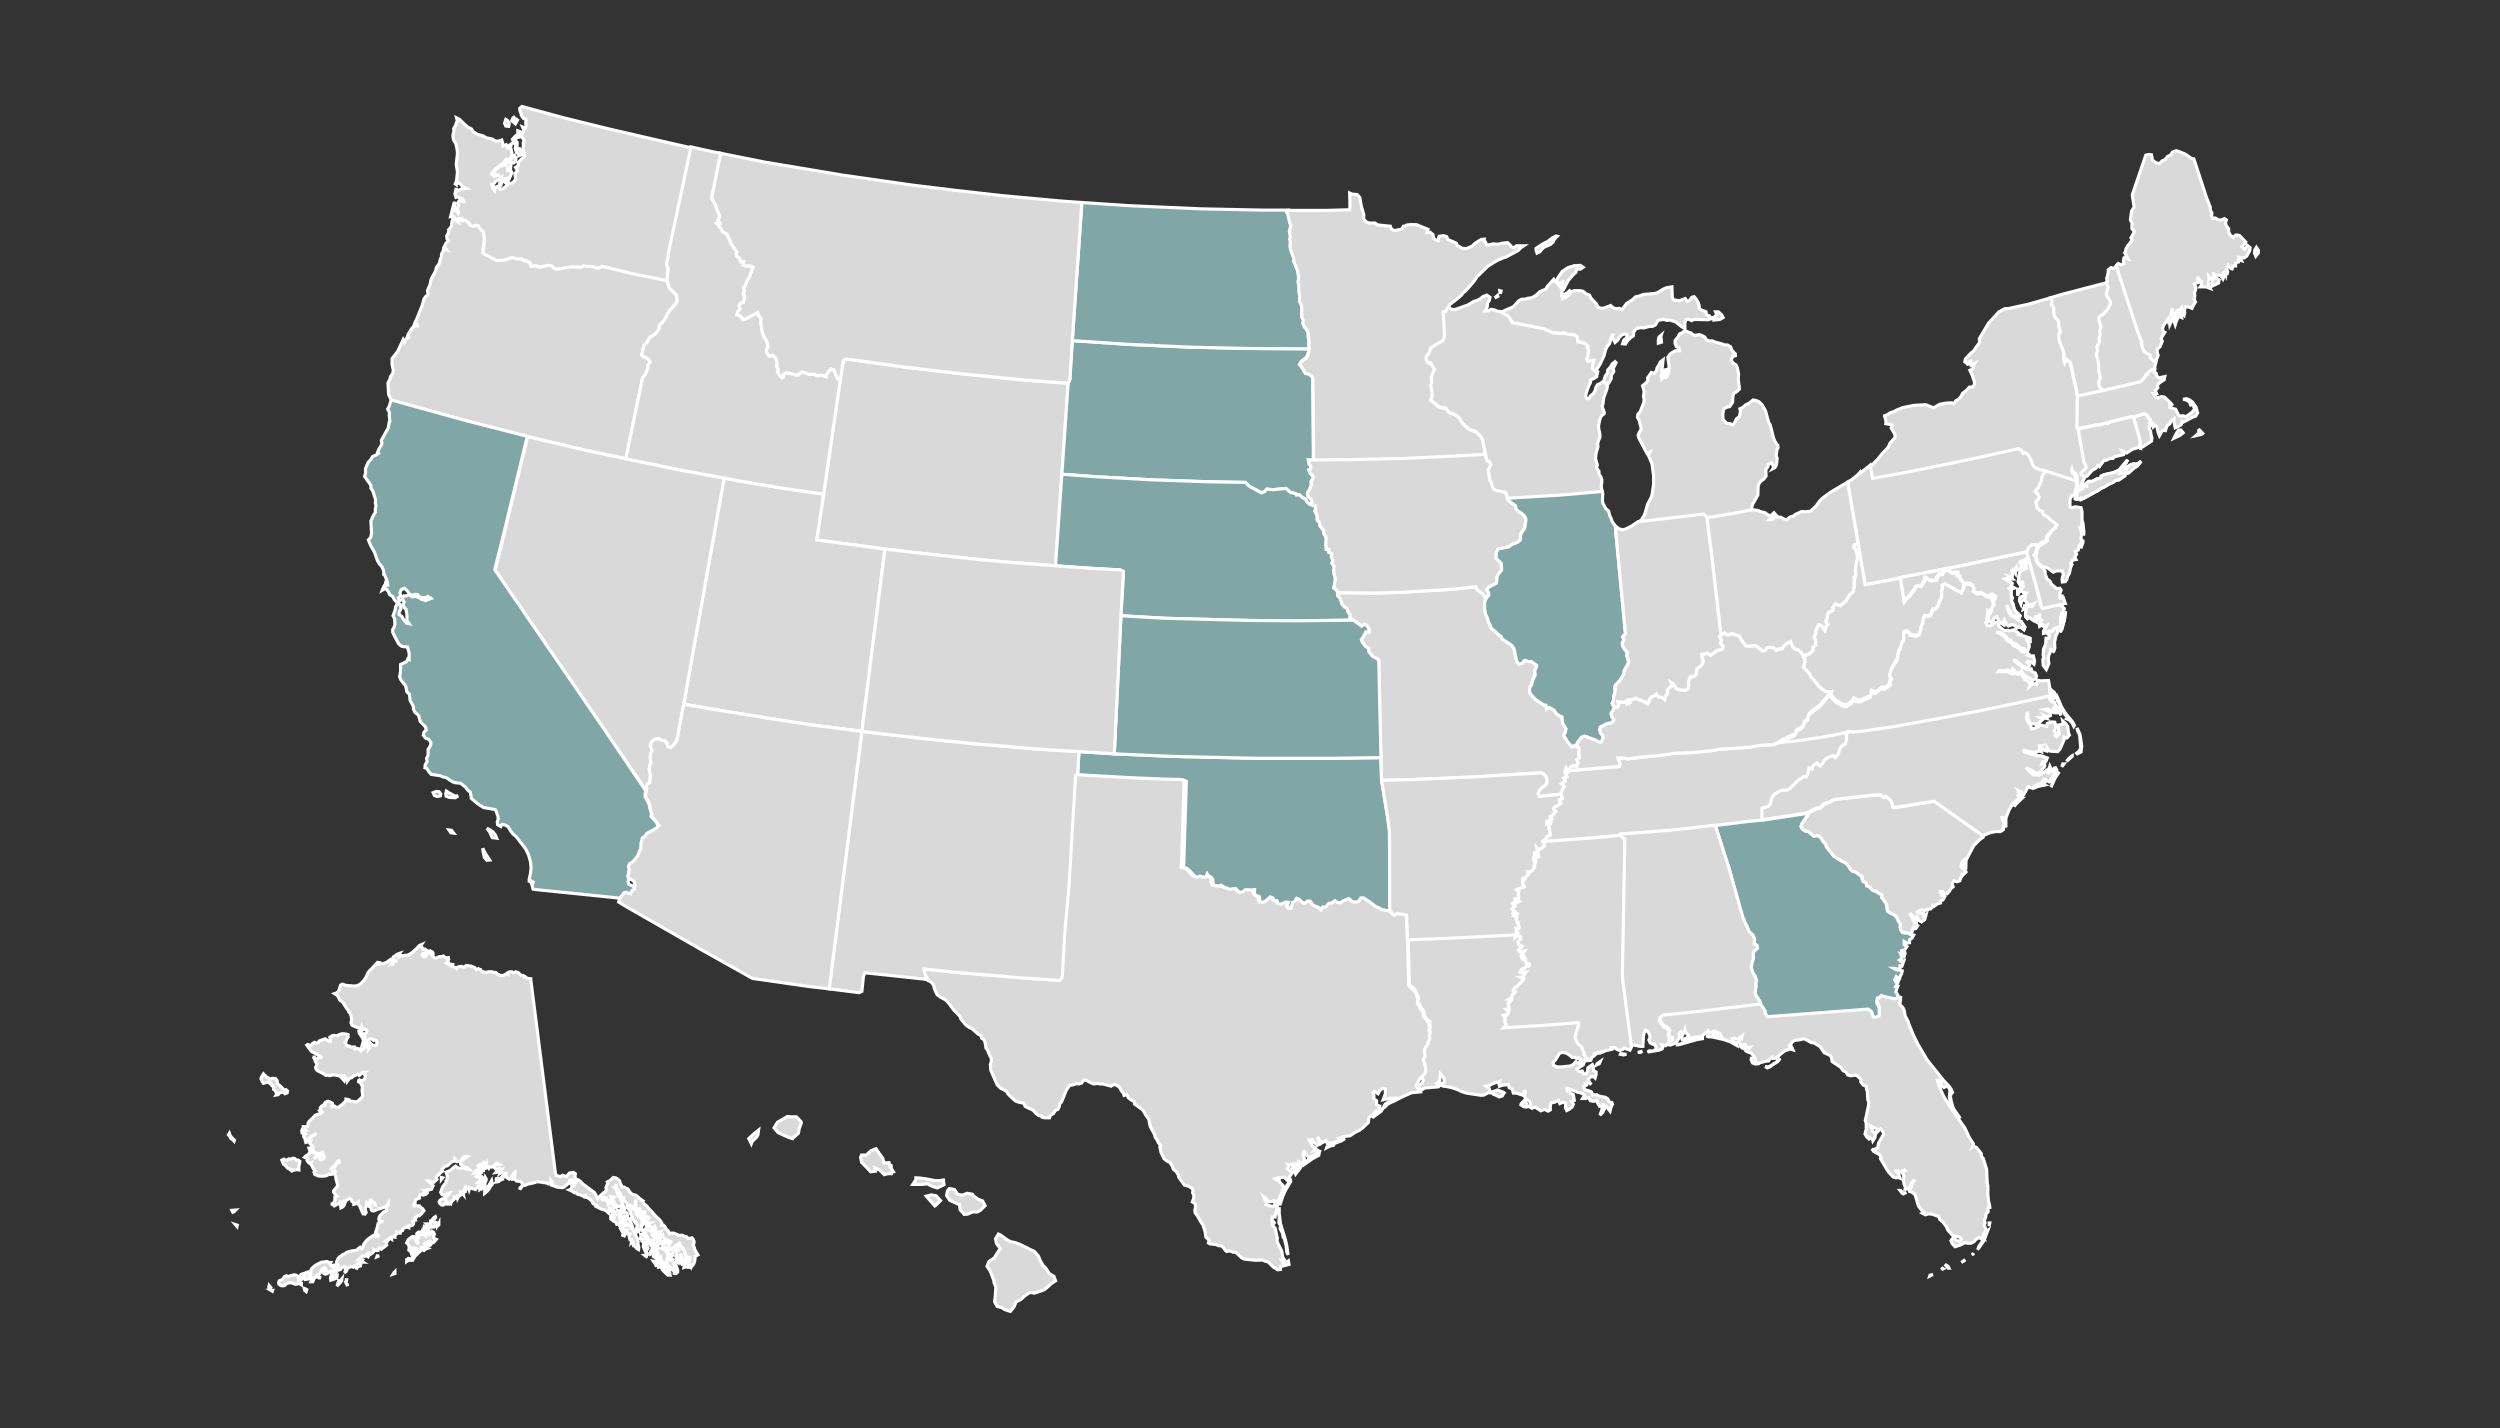 <?xml version="1.0" encoding="utf-8"?>
<!-- Generator: Adobe Illustrator 27.6.1, SVG Export Plug-In . SVG Version: 6.00 Build 0)  -->
<svg version="1.1" id="Layer_1" xmlns="http://www.w3.org/2000/svg" xmlns:xlink="http://www.w3.org/1999/xlink" x="0px" y="0px"
	 viewBox="0 0 791.3 452" style="enable-background:new 0 0 791.3 452;" xml:space="preserve">
<rect x="0" y="0" width="791.3" height="452" fill="#333333" stroke="none"/>
<style type="text/css">
	.st0{fill:#80A6A6;stroke:#FFFFFF;}
	.st1{fill:#D8D9D8;stroke:#FFFFFF;}
	.st2{fill:url(#SVGID_1_);stroke:#FFFFFF;}
	.st3{fill:url(#SVGID_00000109028749435236086820000001374157555320085690_);stroke:#FFFFFF;}
	.st4{fill:url(#SVGID_00000106866584125311413580000006008905690232013243_);stroke:#FFFFFF;}
	.st5{fill:url(#SVGID_00000029039575132709182970000014523082657033929856_);stroke:#FFFFFF;}
	.st6{fill:url(#SVGID_00000165221148982178082120000005951696901742323864_);stroke:#FFFFFF;}
	.st7{fill:url(#SVGID_00000001635676463749482660000016669057930922961596_);stroke:#FFFFFF;}
	.st8{fill:url(#SVGID_00000181772333859455018920000010043215281173087148_);stroke:#FFFFFF;}
	.st9{fill:url(#SVGID_00000029763964590687869680000009523613060474641561_);stroke:#FFFFFF;}
	.st10{fill:url(#SVGID_00000109751555783187486610000002371952005318891944_);stroke:#FFFFFF;}
	.st11{fill:url(#SVGID_00000168806575480103333720000008361284570312558737_);stroke:#FFFFFF;}
</style>
<path class="st1" d="M74.2,360.9l-1-1l-0.4-0.6l-0.2-0.6l-0.3,0.5l0.5,0.6l0.3,0.6l0.5,0.3l0.5,0.5L74.2,360.9z M73.4,383.1l0.3,0.6
	l0.4-0.2l0.5-0.5L73.4,383.1z M75.1,387.8l-0.6-0.2l0.5,0.6L75.1,387.8z M85.3,342.8l-0.2-0.1l0.6,0.4L85.3,342.8z M85.8,343.3
	l-0.1-0.1l0.6,0.7L85.8,343.3z M83.4,342.9l1.2-0.4l0.5,0.2l-0.4-0.2l0.6,0l1,1.1l0.4,0.6l-0.1,0.6l0.5,0.4l0.4,0.9l0-0.6l0.2,0.6
	l-0.3,0.5l0.6-0.1l0.5-0.5l0.6-0.3l0.6,0.1l0.5,0.4l0.7-0.3l0.1-0.6l-0.5-0.4l-0.6,0.1l-1-1.1l-1.1-0.9l0-0.4l-0.1-0.6l-0.5-0.6
	l-1.1-0.1l-0.6,0.3l-0.5-0.4l-0.6-0.3l-1-1l-0.7,1.1l-0.1,0.5l0.3,0.7L83.4,342.9z M94.6,369.3l0.3-1.7l-0.5-0.4l-0.6,0l-0.5-0.5
	l-0.6-0.1l-0.7,0.3l-0.6-0.1l-0.5,0.5l-1.1-0.4l-0.6,0.3l0.5,1.3l0.4,0.1l0,0.1l1,1.1l0.5,0.2l1.1,0.9l-0.4-0.7l0.6,0.2l1.2-0.2
	l0.5,0.1L94.6,369.3z M85.1,407.4l0.1,0.6l0.1,0l0.4-0.5l-0.5-0.6L85.1,407.4z M86.2,408.7l0.1-0.3l-0.6,0L86.2,408.7z M94.9,405.8
	l-0.4-0.6l0-0.6l-0.2-0.6l-0.6-0.4l-0.6-0.1l-1.2,0.3l-0.7,0.3l-0.5-0.3l-0.6,0.2l-0.7,1l-1,0.4l-0.2,0.5l0.1,0.6l0.6,0.4l0.6,0.1
	l0.6-0.1l0.4-0.5l0.7-0.3l0.6-0.1l0.6,0.1l1.1,0.4l0.6-0.1l0.3-0.5l0.5,0.5l0.5,0.3l0-0.6L94.9,405.8z M96.3,407.8l0.1,0.6l0.5,0.4
	l0.2-0.6l-0.5-0.3L96.3,407.8z M98.4,405.7l0.6,0l0.2-0.5l-0.5-0.1L98.4,405.7z M110,348l-0.5-0.1l0,0.6l0.6-0.1L110,348z
	 M101.1,404.9l0.1-0.6l-0.2,0L101.1,404.9z M108.5,382l0.4-0.5l0.2-0.5l-0.7,0.2l-0.6,0.5l0.1,0.6L108.5,382z M106,403.6l-0.7,0.4
	l0.1-0.5l-0.4,0l-0.3,0.5l-0.1,0.6l0.1,0.6l1.2-0.4l-0.2-0.6L106,403.6z M106.6,404.5l0.1-0.6l0-0.1l-0.6,0.4L106.6,404.5z
	 M107.3,405.4l-0.3,0.5l-0.1,0.6l-0.3,0.6l1-1l0.5-0.7l0.1-0.6l-0.4,0.5L107.3,405.4z M109.5,405.7l0,0.6l0.2-1.2l-0.1,0
	L109.5,405.7z M109.7,406.4l0.3,0.7l-0.1-0.6L109.7,406.4z M112.7,401.8l0.3-0.5l-0.1-0.1L112.7,401.8z M119.3,397.8l0.7-0.3l-0.6,0
	L119.3,397.8z M124.7,402.8l-0.3,0.5l0.6-0.2l0-0.6L124.7,402.8z M137.1,391.2l0.4-0.5l-0.3-0.7l-0.5-0.3l-0.4,0.6l-0.5,0.5
	l-0.2-1.2l-0.6,0l-0.5-0.4l0.3,0.6l-0.2,0.5l0,0.6l-0.5-0.6l0.1,0.6l-0.6-0.4l-0.2,0.6l-0.1-0.6L133,390l-0.6,0l-0.5,0.5l0.1,0.6
	l0.6,0.2l-0.4,0.5l0.5,0.4l-0.5-0.3l0,1.3l0.2,0.6l-0.5-0.6l-0.1-0.6l-0.5-0.4l0.3-0.5l-0.5-0.3l-0.6,0l-1.2,0.9l-0.6,1.1l0.5,0.5
	l0.3,0.6l0,0.6l-0.1,0.6l0.6,0.4l0.2,0.6l0.5-0.5l0.4-1.1l-0.6,0l-0.6,0.4l0.3-0.5l0.6,0l0.5,0.1l-0.2,0.6l0.6-0.2l0.6-0.5l-0.7,1
	l0.6,0l-1.1,1l-0.3,0.5l0.6,0.1l1-1l0.6-0.5l-0.5-0.6l0.6-0.1l0.2-0.6l0.4,0.1l0.6-0.4l0.6,0l-0.4-0.6l0.6-0.1l0.5,0.3l0.5,0.1
	l0.4-0.5l-0.5-0.6l-0.5-0.1l0.6-0.2l0.5,0.4l0.6,0.1l0.9-1l-0.6-0.3L137.1,391.2z M128.7,398.7l0,0.6l0.6-0.4l0.3-0.5l-0.3-0.1
	L128.7,398.7z M130.1,398.4l-0.1,0.5l0.6,0l0.3-0.5l-0.2-0.1L130.1,398.4z M134.6,390.4l-0.3-0.6l-0.5-0.4l-0.3,0.3l0.5,0.5
	L134.6,390.4z M134.4,394.8l-0.6,0.2l-0.1,0.5l0.5,0.3l0.6-0.5l0.6-0.2l-0.4-0.2L134.4,394.8z M136.9,386l0.6-0.1l0.4-0.5l-0.1-0.3
	l-0.6,0.4L136.9,386z M139.7,372.7l0,0.6l0.4-0.5L139.7,372.7z M152,371l0.4,0.6l-0.1-0.6L152,371z M152.5,369.9l-0.2,0.3l0,0.6
	l0.6-0.2L152.5,369.9z M152.1,376l0.4-0.5l0.2-0.6l-0.1,0l-0.5,0.5L152.1,376z M152,376.6l0.7-0.4l-0.2,0L152,376.6z M152.8,373.6
	l-0.2,0l0,0.6L152.8,373.6z M152.5,375.9l0.6-0.5l-0.7,0.2l-0.2,0.5L152.5,375.9z M152.8,376.1l0.4,0l0-0.5L152.8,376.1z
	 M153.8,373.8l0.1-0.6l-0.3-0.5l-0.2,1.2l-0.4,0.6l0.5,0.4l0-0.6L153.8,373.8z M154.8,375.1l-0.4,0.6l-0.6,0.5l-0.4,0.9l0,0.6
	l0.6-0.5l0.5-0.5l0.4-0.5l0.4-0.8l0.5-0.5l-0.2-1.2L154.8,375.1z M158.3,373.2l-0.5-0.3l-0.7,0.2l0,0.6l0.6-0.1l-0.5,0.5l0.6-0.1
	l0.6-0.5l0.6-0.2l-0.1-0.2L158.3,373.2z M159,372.3l-0.4,0.5l1.3-0.8l-0.3-0.1L159,372.3z M162.1,373.1l0.1,0.6l0-0.6L162.1,373.1z
	 M164.6,376l-0.1,0.5l0.8-1l-0.2,0L164.6,376z M220.9,397.2l-1-1.7l-0.1-0.6l-0.4-0.7l0.2-0.5l0.1-0.6l-0.2-0.7l-0.5-0.6l-0.7,0.2
	l-0.6-0.1l-0.5-0.5l-0.6-0.1L216,391l-1.2,0l-0.5-0.3l-1.1-0.4l-0.6,0l-0.7,0.2l-0.1-0.4l-0.4-0.6l-0.5-0.4l-0.4-0.8l-0.5-0.5
	l-0.6,0l0.1-0.6l-0.3-0.6l-0.5-0.6l-1-0.9l-1.5-1.7l-1-1l-0.4-0.6l-1.1-0.9l-0.3-0.7l0.1-0.1l-1.1-0.8l-0.6-0.6l-0.6-0.4l-1.1-0.3
	l-0.5-0.4l-0.9-1.3l-0.6-0.2l-0.6-0.4l-0.6,0l-0.6-1.3l-0.2-0.7l-0.3-0.2l-0.5-0.5l-0.5-0.2l-0.7-0.1l-0.6,0.6l-0.6,0.5l-0.7,0.3
	l0.1,0.6l-0.5,1.2l0.1,0.6l-0.2,0.6l-0.6,0.4l-1.1,1l-0.5,0.5l-0.3,0.5l-1-2l-3.8-2.8l-0.5-0.6l-0.6-0.5l-0.8-0.3l-0.5-0.5l0-0.6
	l0.1-0.7l-0.6-0.4l-1.3,0.2l-0.9,1.1l-0.1,0l-1.1-0.4l-0.7,0.4l-1.3-0.3l-0.3-0.7l-7.2-56.6l-0.6-4.7l0-0.3l-0.8-0.1l-0.3,0
	l-0.6-0.5l-0.5-0.3l-0.1,0.2l-1.1-0.7l-0.5-0.5l-0.4-0.2l-0.5-0.1l-0.6,0.3l-0.6-0.3l-0.6,0l-0.6,0.2l0,0.6l-0.5-0.2l-0.9,0.5
	l-0.6,0.1l-0.8-0.1l-0.1-0.2l-0.5-0.2l-0.5-0.5l-0.6,0l-0.6-0.2l-0.6,0l-0.6,0l-0.6,0.2l-1.1-0.2l-0.5-0.3l-0.2-0.4l-0.4-0.1
	l-0.3-0.2l-0.6,0.3l-0.5-0.6l-0.7-0.3l-0.4-0.2l-0.6,0l-0.5-0.2l-0.6,0l-0.5,0.5l-0.6,0l-0.2-0.2l-0.6,0l-0.5,0.1l-0.4,0.2l-0.2,0.4
	l-0.5-0.4l-1.1-0.4l0.3-0.5l-0.6-0.1l-0.6,0.1l-0.5-0.3l0.6-0.1l-0.5-0.7l0.4-0.5l-0.1-0.6l-0.6,0.1l-0.5-0.2l-0.5-0.4l-0.6,0.2
	l-0.6,0l-1.3,0.5l-0.5-0.3l-0.5-0.5l0.3-0.5l-0.2-0.6l-0.5-0.3l-0.1,0.6l-0.5-0.5l-0.3,0.5l-0.9,1.1l-0.6,0l-0.4-0.6l0.2-0.3
	l0.6-0.1l0.5-0.5l0.1-0.5l-0.5-0.4l-0.6,0.1l-0.3-0.6l-0.6-0.3l0.4-0.6l-0.7,0.3l-0.9,1L131,301l-0.5,0.5l-1.3,0.8l-1.8,0.2
	l-0.6-0.1l-0.6,0.5l-0.2-0.6l0.4-0.5l-0.6,0.2l-1.3,0.9l0,0.2l0.2,0.6l0.5,0.4l0.6,0l-1.3,0.3l-0.2,1.2l-0.2-0.7l-0.2,0.1l0.3-0.5
	l0.2-1l-0.1,0l-0.6,0.1l-1.3,1l-1.1,0.4l-0.1,0l-0.6,0l-0.6,0.2l-0.6-0.1l0.6-0.1l0.1-0.3l-0.6-0.1l-1.5,1.6l0,0.1l-1.1,1l-0.6,0.9
	l0,0.1l-0.5,1.1l-0.7,1l-1,1l-0.6,0.4l-0.6,0.2l-0.6,0.1l-2.8-0.2l-1.1-0.4l-0.6,0.3l-0.5,1.6l-0.3,0.5l-0.6,0.5l-0.2,0l-0.3,0.1
	l0.5,0.3l0.5,0.5l0.7,1.3l0.5,0.3l0.5,0.5l1.2,1.9l0.3,0.3l0.3,0.7l0.5,0.6l0.2,0.6l0.2,1.2l-0.2,1.1l0.3,0.7l1.1,0.5l1.2,0.4l0.6,0
	l0.2-0.6l0.3,0.7l0,0.4l0.6-0.1l0.6,0.1l0.1,0.6l-0.6,0.9l-0.1,0.8l0.5,1l0.6,0.3l0.6-0.7l0.6,0l0.5,0.5l0.6-0.1l0.5,0.5l0,0.6
	l-0.2,0.6l-1.2-0.1l-0.5-0.4l-0.5-0.6l-0.6,0l-0.6,0.1l-0.5-0.5l-0.3-0.7l-0.2-0.6l0.3-0.5l-0.3-0.6l-0.5-0.7l-0.6,0.1l0.1,0.6
	l0.9,1.3l0.3,0.6l0.1,0.6l-0.3,1.1l0.5-0.5l0.6,0.1l1,0.7l0.2,0.7l-0.4,0.5l0-0.6l-0.5-0.4l-0.6,0l-0.3,0.5l-0.5,0.5l0.1,0l-0.6,0.5
	l-0.2-0.6l-0.6,0l-0.5-0.2l-0.6,0.2l-0.1-0.6l-1.1,0l-0.5-0.3l-0.6,0l-0.5-0.5l-0.1-0.6l-0.6,0l0.6-0.1l0.4-1.1l0.4-0.6l-0.2-0.6
	l0.5,0.1l-0.5-0.3l-1.2-0.2l-0.6,0l-0.6,0.2l-0.7,0.3l-0.1,0.2l-1.2-0.2l-0.6,0.2l-0.6,0.4l0.2,0.7l0,0.6l-0.6-0.1l-1.1-0.7
	l-1.9,0.7l-0.3,0.5l-0.6,0.2l-0.6-0.3l-0.6,0.4l-0.3,0.5l-0.6,0l-0.6-0.2l-0.3,0.2l1.3,1.8l0.5,0.4l0.5,0.2l0.5,0.4l0.5,0.3
	l-0.6-0.5l1.6,0.9l0.5,0.6l-0.4-0.2l-0.6-0.1l-0.4,0.5l-0.6,0.1l-0.5-0.4l0.1-0.6l-0.2,0.6l0.4,0.6l0.1,0.6l0.4,0.6l0.2,0.1
	l-0.5,1.1l0.1,0.6l0.5,0.5l1.6,0.8l1.1,0.7l0.6-0.1l0.5,0.2l1.2-0.3l1.7,0.3l0.5,0.2l1,1.1l0-0.6l-0.4-0.7l0.6,0l0.5,0.7l0.4,1.2
	l0.8-1.1l0.7-0.2l0.6-0.5l0.6-0.2l0.7-0.5l0.5,0.5l0.6-0.5l0.5-0.5l0.6,0l-0.4,0.3l0.5,0.5l0.1,0.6l-0.1,0.6l-0.6,0.5l-0.6,0.2
	l-0.5-0.3l-0.2,0.1l-0.1,0.5l0.6,0.3l0.6,1.2l-0.1,1.2l0.2,1.8l-0.3,0.5l-1.1,1l-0.6,0.4l-1.2-0.2l-0.6,0l-0.5-0.5l-0.6,0l-0.6,0.5
	l-1,1l-1.3,0.9l-0.6,0l-0.5-0.4l-0.6,0.1l-0.6,0.4l0.6-0.8l-0.1-0.6l-1.1-0.6l-0.6,0l-0.6,0.4l-0.3,0.5l0.5,0.6l-0.7-0.3l-0.6,0.3
	l-0.4,0.5l0.1,0.6l-0.4,0.3l0.5,0.6l0.7-0.4l-0.7,0.7l-0.6,0.2l0.1,0.5l-0.1-0.2l-0.5-0.2l-0.7,0.3l-2,2l-0.3,0.5l0,0.6l-0.2,0.5
	l-1.2,0l0.2,0.6l0.5,0.5l-0.6,0l-0.5-0.3l-0.2,0.5l0.1,0.6l0.6-0.2l0.5,0.6l-0.6,0.5l0.1,0.6l0.5,0.5l-0.1,0.5l0.2,0.6l0.6-0.2
	l0.1-0.6l0.8-1l1.3-0.6l0.4-0.6l-0.1,0.3l-0.6,0.5l-1.3,0.7l-0.3,0.6l-0.1,0.6l0.6-0.1l-0.3,0.5L99,363l-0.6,0.4l-0.6,0l0.2,0.7
	l0.6,0l0.5,0.2l0.5,0.6l1.2,0.2l0.6,0l0.7-0.4l0.2,0.6l-0.6,0.1l0.5,0.3l0.5,0.6l-0.4,0.5l-0.6,0.3l-0.4-0.2l0.1-0.6l-0.3-0.7
	l-0.6,0.5l-0.6,0.2l-0.6,0.4l0.9-0.8l-0.1-0.6l-0.5-0.4l-0.5-0.1l0-0.6l-0.6,0.3l-0.6,0.5l-0.4,0.5l-0.6,0.3l-0.5,0.5l1.1,0.5
	l-0.3,0.5l0.4,0.6l0.5,0.4l0.4-0.2l-0.1,0.4l0.4,0.6l0.1,0.3l0.4,0.7l0.5,0.5l-0.4,0.4l0.2,0.7l1.1,0.5l1.1,0.1l1.2-0.1l0.6-0.2
	l0.6-0.4l0.2,0.1l0.6,0l0.1-0.1l0.3-1.2l-0.6-0.4l0.4-0.5l0.6-0.3l0.6-1l0.6-0.5l-0.1-0.6l0.3,0.6l0.6-0.1l-0.4,0.3l-0.6,0.1
	l-0.3,0.5l-0.7,1.1l-0.2,0.5l0.5,0.7l-0.1,0.5l0,0.6l0.3,0.4l0,0.6l0.6,2.4l-1.3,1.6l0,0.5l1,1.2l-0.6,0.2l0,1.1l-0.3,0.6l-0.4,0.5
	l-0.6,0.1l0.6,0.1l0.5,0.5l1.3-0.7l0.5-0.5l0.6,0l0.6-0.3l0.6-0.1l1.3-0.8l0.5,0.4l0.2,0.6l0.6,0.4l0,0.5l0.7-0.2l0.6-0.5l0,0.6
	l0.5,0.5l1,2.4l0.1,0.2l0.6,0.1l0.4-0.5l-0.2-0.6l-0.1-0.9l0.4-0.5l0.1-1.2l0.5,0.4l0.7-1l-0.1-0.6l0.3,0.7l1.1,0.6l0.2,0.7
	l-0.3-0.1l-0.1-0.6l-0.5-0.3l-0.6,0.4l-0.4,1.1l0.6,0.4l0,0.6l0.2,0.3l0.6,0.1l1.2-0.5l1.9-0.6l0.7-0.3l0.5-0.5l0.3-0.5l0,0.5
	l-0.5,0.5l-0.1,0.6l0.1,0.6l-1.1,0.6l-0.4,0.5l-0.6,0.5l-0.3,0.6l-0.1,0.6l0.2,0.6l0.6,0l0.6,0.4l-0.4-0.2l-0.6,0.1l-0.6,0.4
	l-0.4,1.7l-0.4,1.1l0.4,0.6l0,0.6l0.7-0.4l-0.4,0.6l-0.6-0.1l0-0.6l-0.6,0.2l-1.9,1.3l-0.5,0.5l-0.8,1l-0.2,0.5l-0.1,0.6l-0.4,0.5
	l-0.5-0.5l-0.6,0.4l-0.4,0.5L111,396l-1.3,0.4l-0.6,0.5l-0.4,0.1l-1.3,0.9l-0.4,0.5l-0.5,1.1l0.2,0.6l0.5,0.4l-0.1,0.6l-0.6-0.2
	l-0.5-0.5l-0.6,0.1l0.1,0.6l-0.6-0.4l-0.4-0.6l0.2-0.5l-0.6,0l-0.5-0.3l-1.8,0.2l-2,1l-1.1,1l-0.2,0.5l-0.5,0.5l-1.2,0.3l-0.2,0.6
	l-0.5-0.3l-0.7,0.2l-0.4,0.5l0,0.6l-0.3,0.5l-0.1,0.5l0.7-0.3l0.6-0.5l-0.5-0.5l0.2-0.5l0.5,0.2l0.4,0.6l0.1,0.6l1.2-0.2l-0.1-0.6
	l0.3-0.6l-0.2-0.6l0.6-0.2l0,1.2l0.1,0.6l0.5,0.3l0.6-0.5l0.7-0.2l0-0.6l0.6-0.2l0.5-0.5l0.5-1.1l0.6-0.5l0.5,0.1l0.3,0.7l-0.6-0.2
	l-0.3,0.6l0.1,0.6l0.5,0.2l0.6-0.2l0.6-0.5l0.5,0.3l0.6,0l-0.2-0.6l0.6,0l0.2,0.7l0.7-1.1l0.6,0.1l0.6-0.2l0.4-0.6l0.8-0.3l0.5,0.3
	l-0.2,0.6l0,0.6l-0.3,0.5l0.6-0.5l0.5-1.1l1.2-0.4l0.5,0.2l0.5-0.5l0.6-0.3l0.4-0.5l0.6-0.2l-0.3,0.6l0.1,0.6l0.4-0.1l0.2-1.2l0.6,0
	l-0.5-0.3l0.4-0.5l-0.5-0.3l-0.6,0.1l1.1-1l0.6,0.2l0.6-0.2l0.5,0.3l0.2-0.5l-0.5-0.4l0.6-0.4l0.5,0.5l0.6-0.4l0.4-0.5l0-0.6
	l0.5,0.3l0.6,0l-0.1-0.2l0.6-0.2l0.3-0.5l0.5,0.5l1.7-1.3l-0.2-0.7l0.4-0.5l-0.5-0.1l1.3-0.9l0.5,0.3l-0.1-0.6l0.6-0.1l0.6,0.1
	l0-0.5l0.5-0.5l0.1-0.6l0.5,0.3l0.6,0l0.1-0.6l0.6-0.2l0.2-0.6l0.7-0.4l0.6-0.1l0.5,0.2l0-0.6l0.6,0l0.6-0.2l0.3-0.5l0-0.6l-0.6,0.1
	l0.6-0.4l0.6-0.2l-0.3-0.6l0.6-0.3l0.3-0.5l0.6,0l0.6-0.5l0.9-1.1l-0.4-0.6l-0.5-0.3l-0.5-0.6l-0.6,0l-0.5-0.1l-0.6,0.1l-0.1-0.4
	l0.4-0.5l0-0.6l0.2-0.5l1.2-0.5l0-0.6l0.2-0.5l0.6,0l0.6-0.5l0,0.6l0.6-0.2l0.5-0.5l-0.1-0.6l-0.5-0.2l0.6-0.1l0.6,0l0.7-0.2
	l0.5-1.1l-0.5-0.6l-0.6-0.4l-0.5-0.5l0.6,0l0.5,0.4l0.6,0.1l1.1-1l-0.2-0.7l0.4-0.5l1-1l0.6-0.4l-0.2-0.6l0.5-0.5l0.6-0.5l0.6-0.1
	l0.6-0.5l0.4-0.5l1.3-0.6l0.1-0.6l0.1,0.1l0,0.6l0.5,0.2l0.6-0.1l0.6,0.1l0.5-1l0.5-0.5l0.6-0.2l0.5,0.1l-0.6,0.4l-1.1,1l-0.4,0.5
	l0,0.5l1.2,0.9l1.1,0.3l0.5,0.5l-1.7-0.4l-0.5-0.3l-0.6,0.3l-0.5,0l-1.1-0.7l-0.6,0.4l-1.1,1l-1.3,0.5l0.4,1.2l-0.1,1.2l-0.3,0.3
	l0,0.6l-0.9,1.1l-0.3,0.5l-0.5,1.5l0.4,0.7l0.5,0.2l0.6-0.1l0.7-0.5l0.6-0.1l-0.7,1l-0.7,0.4l0.2,0.6l-0.6-0.2l-0.6,0.1l-0.6,0.4
	l-0.3,0.5l0.3,0.6l0.5,0.4l0.6,0l0.5-0.5l0.5,0.2l0.6,0l-0.4-0.6l1.1,0.5l0.1-0.5l1-1l0-0.6l0.6,0.3l0.6-1.1l-0.2,0.5l0.1,0.6
	l0.3-0.6l0.6-0.3l0.1-0.1l-0.1-0.9l0.4,0.2l0.5,0.6l-0.1-0.6l0.1-0.6l0.3-0.5l0,0.6l0.4,0.6l-0.2-0.6l0.3-0.5l0.5-0.5l0.1-0.6
	l0.4,1.2l0.2-0.6l0.3,0l1.5,0.5l0.4-0.5l0.4,0l0.1-0.6l0.5-0.5l0-0.6l-0.6,0l0.5-0.5l0.3-0.5l0.6-0.2l-0.1-0.6l-0.6-0.3l-0.4,0.5
	l-0.6-0.3l-0.6,0.2l0.5-0.5l0.6,0l0.3-0.5l-0.2-0.6l-0.4,0.5l-0.2-0.6l-0.6,0.2l0.4-0.5l-0.6,0.1l1.3-0.6l0.2-0.6l-0.1-0.6l-0.5,0.5
	l0.2-0.5l0.6-0.3l0.5,0.4l0.2-0.5l0.4-0.5l0.3-0.6l-0.2,0.8l-0.4,0.5l-0.1,0.5l0,0.6l0.5,0.3l0.3-0.5l0.2,0.6l0.1-1.1l0.3-0.6
	l0.1,1.2l0.1-0.5l0.5,0.6l0.3-0.5l0.5,0.1l0.6-0.1l0.8-1l0.6-0.1l0.5,0.3l-1.2,0.1l-0.2,0.5l0,0.6l0.5,0.4l0.5,0.2l0.4-0.5l0.6,0.3
	l-1.3,0.5l-0.4,0.5l0.6-0.1l1.3-0.7l-0.5,1.1l0.6-0.3l0.5,0.3l0.6,0l-0.3,0.5l-0.1,0.6l0.6,0l0.5,0.4l0.5,0.3l0.6-0.5l0.3-0.6
	l0.5-0.5l0.3-0.6l0.5-0.5l-0.4,0.6l-0.1,0.5l0.1,0.6l-0.3,0.5l0.3,0.6l0.5,0.5l1.2,0.1l0.5,0.4l0.2,0.7l0.6,0.2l0.4-0.1l0.6-0.3
	l1.9-0.4l1.2-0.4l2.8,0.4l0.6,0.3l0.9-0.5l0-0.6l0.5,0.6l0,0.4l-0.3,0.5l1.7,0.6l1.7,0.2l0.6-0.2l1.3-1.1l0.5-1.1l0.6-0.1l0.7,0.7
	l0.6,0l0.5,0.3l-0.5-0.1l-0.7,0.2l0.1,0.6l0.2,0.6l-0.3-0.6l-0.1-0.6l-0.3-0.6l-0.6,0.1l0.1,0.6l0.4,0.6l-0.1,0.6l-0.1,0.5l-0.7,0.3
	l1.1,0.5l0.5,0.4l0.6,0.1l0.5,0.4l0.6,0.1l1.1,0.5l0.7-0.2l-0.1,0.5l0.6,0.1l0.6,0.3l1,0.9l0.3,0.7l1.1,0.7l0.6-0.2l-0.6,0.5
	l1.6,0.8l1.1,0.3l0.6,0.4l0.5,0.5l0.3-0.4l0.1-0.6l-0.1-0.6l1.1,0.6l0.5-0.5l-0.2-0.6l-0.4-0.6l-0.5-0.4l-0.7,0.2l0.2-0.5l-0.6-0.1
	l-0.2-0.6l-1.2-0.1l-0.6,0.2l0.5-0.5l-0.4-0.6l0.5,0.4l0.6-0.2l0.5,0.2l0.3,0.6l0.6,0.2l0.6-0.1l0-0.6l-0.2-0.6l1.2,0.2l-0.6,0.5
	l0.1,0.6l0.9,1.3l-0.3,0.6l0.5,0.3l0.6-0.4l0.6-0.1l0.3,0.7l0.5,0.4l0.6-0.1l0-0.6l-0.7-1.2l-0.2-0.7l0.2,0.1l-0.5-0.6l-1-1.9
	l-0.2-0.7l-0.2-0.6l0.5,0.5l-0.5-0.6l-0.5-0.5l0.2,0l0.2-1.2l0.1,1.1l0.5,0.6l0.7,1.3l0.2,0.6l0.3,0.7l0.6,0.1l-0.1,0.6l1,1.1
	l0.3,0.6l0.6,0l0.2,0.1l0.1,0l0.3,0.2l0.5,0.3l0.7-0.2l0.1-1.7l0.6-0.2l-0.5,0.3l0,0.6l0.2,0.6l-0.1,0.5l0.1,0.6l0.4,0.6l0.5,0.2
	l0.1-0.5l0.3-0.6l-0.2,1.2l0.2,0.6l0.6,0.1l0.2-0.6l1.2,0.1l-1.2,0.1l0.1,0.6l0.5,0.5l0.6,0.3l0.5,0.1l0.5,0.6l-1.1-0.5l-1.1-0.2
	l0.2,0.7l0.5,0.2l0.1,0.6l0.6,0.1l-0.2,0.5l1.2-0.1l-0.6,0.4l-0.7,0.3l0,0.6l0.5,0.1l0.6-0.4l0.6,0.4l0.5,0.2l0.5-0.5l0.2,0.6
	l-0.1,0.6l0.5,0.4l0.6,0.3l0.6-0.2l-0.3,0.5l0.2,0.7l0.7-0.3l0.1,0.8l0.5,0.3l0.5,0.5l0.6,0.1l0.5,0.6l0.6-0.1l0.3,0.1l-0.6,0.1
	l-0.5,0.5l0.2,0.6l0,1.1l-0.1,0.5l-0.4,0.6l0.4,0.6l0.6,0.4l0.6-0.2l-0.5-0.6l0.5,0.3l0.1-1.1l-0.3-0.7l1.1-1l0.6-0.1l0.8-1
	l-0.2,0.5l0.2,0.6l1,0.9l0.4,0.6l0.3,1.3l0.2,0.6l0.5,0.3l-0.6,0.1l-0.3,0.6l0,0.6l0.6,0.2l0.6-0.2l0.1-0.5l0.5-1.1l-0.4,1.1
	l-0.1,0.6l-0.6,0.1l-0.3,0.5l0.6,1.2l0.6,0l-0.2-1.2l0.6,1.2l0.1-0.2l0.5-0.5l0.3-0.6l0.2-0.5l0.2-1.7L220.9,397.2z M138.5,387.8
	l0-0.6l-0.5-0.3l-0.6,0l-0.5-0.6l-0.6,0.1l-0.1,1.2l-0.6-0.2l-0.6,0l0.5,0.5l-0.6-0.1l-0.3,0.6l-0.3-0.2l-0.1,0.3l0.5,0.5l0.6,0
	l-0.2-0.3l0.6,0.4l0.3-0.5l0.6-0.3l0.2-0.5l0,0.6l0.6,0l0.4-0.6l0.5,0.4l0.6-0.5l0-0.6L138.5,387.8z M199.4,381.7l0.2,0.7l1.2-0.1
	l-0.8-0.5l-0.4-0.1L199.4,381.7z M193.4,384.7l-0.1,0l0,1.1l0.5,0.4l0.1-0.5l0-0.6L193.4,384.7z M197.3,387.7l-0.5-0.6l-0.4-0.6
	l0.5,0.1l2.2,1.1l0.6-0.1l0-0.6l-0.5-1.3l-0.6,0.1l-0.7,0.3l-0.5-0.4l-1.7-0.6l0.6,0l1.1,0.4l0.5,0.3l0.6-0.1l-0.5-0.7l0.6,0
	l0.1-0.6l-0.4-0.6l-0.5-0.2l-0.6,0.1l-0.6-0.1l-0.4,1.1l-0.5-0.2l0.6-0.5l0.2-0.5l-0.6-0.3l-0.5-0.1l-0.5,0.5l-0.6,0l0,0.6l-0.5-0.5
	l0,0.6l-0.1,0.6l1.1,0.8l-0.5-0.3l-0.3,0.6l0.4,0.6l0.6,0.3l0.2,0.6l0.6-0.1l0.3,0.6l0.6,0.5l-0.5-0.4l0.3,0.7l0.6,0L197.3,387.7z
	 M197.1,389.2l-0.5,0l0.7,1.2l-0.2,0.6l0.5,0.2l0.3-0.6l-0.3-1.2L197.1,389.2z M200.3,388.6l-0.2-0.6l-0.3,0.3L200.3,388.6z
	 M202.5,385.2l0.6,0.4l-0.2-0.6l-0.8-1.3l-0.5-0.5l-0.3-0.7l-0.6,0.2l-0.6-0.1l-0.6,0.2l-0.4-0.7l-0.5-0.4l-0.1,0.5l0.5,0.6l0.4,0.6
	l1,2.6l0.6,1l0.6-0.4l-0.4,0.5l0.5,0.6l-0.3,1.7l0.1,0.6l0.7-0.2l0.2-0.5l0.5-0.5l0.2-0.6l-0.5-0.6l0.6,0.3l0.5-0.5l-0.5-0.4
	l0.1-0.6l-0.2-0.6l-0.6-0.4l-1-1l-0.3-0.6l-0.1-0.6l0.6,0.4l0.4,0.6l0.5,0.5L202.5,385.2z M201.5,384.4l0.5,0.5l-0.5-0.6
	L201.5,384.4z M202,393.1l-0.4-1.3l-1.2-2.5l-0.5-0.4l-0.2-0.6l-1-0.6l-0.6,0.4l0.3-0.5l-0.6-0.2l-0.4,1.1l0,0.6l0.5,0.5l0.6-0.2
	l-0.1,0.6l0.4,0.6l0.6,0l-0.3,0.6l0.3,1.2l0.6,0l-0.1,0.6l0.4-0.5L200,393l0.2,0.5l0.2-0.6l0,0.6l0.2,0.6l0.5,0.6l0.5,0.5l0.5,0.3
	l0.1-0.6l-0.3-1.3L202,393.1z M204.6,396l-0.5-0.5l0.4-0.5l0.3,0.6l0.3-0.5l-0.3-0.7l0.1-0.5l-0.1-1.2l0.3-0.5l-0.2-0.7l-0.6-0.3
	l0.1,0.6l-0.2,0.5l0-0.6L204,391l-0.6-0.3l-0.5-0.1l0.5,0.4l-0.6-0.2l0.1,0.6l-0.3,0.6l0.5,0.4l0.6,0l-0.4,0.5l1,0.8l-0.6,0.2
	l-0.1,0.6l0.5,1.3l0.5,0.8L204.6,396z M204.5,397.7l0.3-0.5l-0.8,0.1L204.5,397.7z M207,392.7l0.5-0.5l-0.9-1.2l-0.5-0.4l0.6,0.2
	l0.5,0.6l0.6,0.3l-0.1-0.6l-0.3-0.6l0-0.6l-0.5-0.5l-0.6-0.1l-0.1,0.5l-0.5-0.4l-0.6-0.1l-1.2-0.1l-0.6,0.3l0.5,0.5l0.5,0.3l0.2,0.6
	l0.8,1.3l0.1,0.6l0.4,0.3l0.4-0.5L207,392.7z M205.7,396.8l0.1,0.6l0-0.6L205.7,396.8z M214.1,400.9l-0.5,0.5l-0.2-0.7l0.3-0.5
	l0-0.6l-0.6,0.2l-0.1-0.6l-0.5-0.4l-0.6,0.1l-0.2-0.7l-0.6,0.4l0.1-0.6l0.6-0.1l0.5,0.1l-0.5-0.5l-0.5-0.3l-0.2-0.7l-0.4-0.6
	l-0.6-0.4l-0.5-0.4l-1.1-0.1l-0.5-0.3l0.2-0.5l-0.5-0.6l-1.8,0.1l0.1,0.6l0.5,0.4l0.6,0l0.1,0.2l-0.5,0.2l-0.5,0.5l-0.3,0.6l0.1,0.6
	l0.6-0.5l0.3-0.5l0.7-0.2l-0.1-0.4l0.1,0.2l0.3,0.6l0.3,0.7l0.1,0.6l-0.3,0.5l0,0.6l0.5,0.1l0.6-0.5l0,0.6l1,1l-0.6,0.1l-0.6,0
	l0.1,0.6l0.6,0l0.6-0.2l-0.4,0.5l0.6-0.5l0.5,0.5l0.3-0.6l0.4,0.6l0.6,0.6l-0.3,0.6l0.6-0.1l1,0.7l-0.1,0.6l0.6,0.1l0.5-0.5l0-0.6
	L214.1,400.9z M208.1,390.2l-0.4,0.3l0.2,0.6l0,0.6l0.5,0.5l0.7-0.5l0-0.6L208.1,390.2z M207.2,399.8l0.1-0.5l-0.5-0.1L207.2,399.8z
	 M206.9,397.2l-0.1,0.5l0.5,0.3l0-0.6l0.6-0.4l-0.5,0.2L206.9,397.2z M207.7,399.2l-0.1,0l0.2,0.6L207.7,399.2z M208.1,396.6l-0.5,0
	l0.5,0.5L208.1,396.6z M208.2,393.5l0.6,0.3l0.6-0.3l0-0.6l-0.4-0.6l-1,0.6L208.2,393.5z M207.8,399.8l-0.3,0.5l0.3,0.6l-0.1-0.6
	l0.4-0.5L207.8,399.8z M208.4,399.4l0.1-0.6l-0.4-0.1L208.4,399.4z M208.2,400.5l0.2,0.6l0.7-0.3l-0.4-0.7L208.2,400.5z
	 M211.4,393.6l0.5,0.4l0.1-0.6l-0.2-0.6l-1.6-0.9l0.5,1.6L211.4,393.6z M209.8,394.7l0.6,0l1,0.7l0.6-0.3l-0.3-0.7l0-0.6l-1.1-0.5
	l-0.1-0.6l-0.5,0.1l0,0.6l-0.3,0.5L209.8,394.7z M210.6,402.2l-0.2-0.7l-0.5-0.4l-0.3-0.6l-0.1,0l0,1.1l0.4,0.6l1.5,1.4l0.6,0
	l-0.3-0.6L210.6,402.2z M211.4,401.7l-0.1-0.6l-0.5-0.4l-0.1,0.4l0.1,0.6L211.4,401.7z M211.5,402.2l0,0.6l0.5,0.2l-0.1-0.6
	L211.5,402.2z M214,398.2l0,0.5l0.2,0.6l0.5,0.4l0.1-0.6l-0.4-0.6L214,398.2z M216.8,399l0.2-0.5l0-1.2l-0.2-0.6l0-0.6l-1-1.3
	l-0.5-0.4l-0.6,0l-0.6,0.5l-0.3,0.6l0.6,0.1l-0.6,0.5l0.6-0.1l-0.5,0.5l0.4,0.6l-0.3,0.5l0,0.6l0.5,0.4l0.3,0.1l0.4-0.5l-0.4-0.6
	l0.5,0.5l0.3-0.6l-0.4-0.6l0.5,0.6l-0.1,0.6l-0.3,0.5l0.6,0.1l-0.1-0.6l0.2,0.7L216.8,399z M215.6,399.1l-0.3-0.1l0.1,0.6l0.5,0.6
	l0.6-0.1l-0.2-0.7L215.6,399.1z M216.6,400.7l-0.1,0.5l0.7-0.2l-0.2-0.6L216.6,400.7z"/>
<path class="st1" d="M237,360.4l0.8,1.6l0.2-0.6l1.5-1.5l0.4-0.7l0.2-1.5l-1.5,1.2L237,360.4z M250.7,353.5l-1.5-0.1l-1.5,0.9
	l-1.6,0.9l-0.2,0.3l-0.9,1.5l1.3,1.5l1.5,0.7l1.5,0.7l1.6,0.5l0.2-0.3l1.6-1.4l0.3-1.6l0.6-1.5v-0.5l-1.5-1.6H250.7z M281.7,369.4
	L281.7,369.4l0,0.1h0.4v-0.1H282v-0.5h-0.4l-0.2-0.9l-1.6,0.1l-0.4-1.5l-1.1-1.5l-1-1.5l-1.6,0.6l-1.5,1.4h-1.5l-0.3,0.7l0.3,1.6
	l1.5,1.5l1.4,1.5l1.5-0.2l-0.2-1l1.5,0.6l1.5,1.5l1.5-0.4l0.3-0.1v0.2h0.4v-0.4l0.7-0.2l-1-1.5L281.7,369.4z M297.5,373.7H296
	l-1.5-0.3l-1.6-0.3l-1.5-0.2l-1.5-0.1v0.6l-1,1.5h3l1.6-0.2l1.5,0.8l1.7,0.5l0.4-0.2l1.7-0.8l-0.2-1.5L297.5,373.7z M294.8,378.2
	l-1.6,0.4l1.3,1.5l1.4,1.6l0.3-0.2l1.5-1.5l-1.4-1.5L294.8,378.2z M309.6,379.6l-1.5-1.1l-0.3-0.5l-1.7-0.3l-1.5,0.6l-1.5-0.3
	l-1-1.5l-1.6-0.3l-0.6,0.7l-0.3,1.5l1,1.5l1.5,0.7l1.5,0.7h0.1l0.2,1.6l1.3,1.5l1.1-0.1l1.6-0.7h1.5l0.9-0.5l1.5-1.5l-0.8-1.5
	L309.6,379.6z M333.6,404l-1.5-0.9l-1-1.6l-0.9-0.9l-0.9-1.5l-0.6-1.5l-1.3-1.5l-1.5-0.7l-3-1.5l-1.6-0.6l-1.5-0.3l-1.5-0.9
	l-1.6-1.2l-0.7-0.3l-0.9,1.5l0.3,1.5l1.2,1.6l-1,1.5l-0.9,1.5l-0.2,0.1l-1.5,1l-0.6,1.5l1,1.5l0.6,1.5l0.6,1.6v0.5l0.6,1.5l-0.1,1.6
	l-0.1,1.5l-0.2,1.5l0.8,1.5l1.5,0.4l0.9,0.6l0.3,0.1l1.5,0.5l1.2-1.5l0.6-1.5l1.7-0.9l0.9-0.9l1.7-1.2l1.5,0.2l1.6-0.5l1.6-0.6
	l1.5-1.3l0.5-0.5l1.5-1L333.6,404z"/>
<polygon class="st1" points="304.4,118.3 286.4,116.2 267.8,113.6 266.9,114.2 265.9,120.6 260.7,156.4 258.5,170.9 280.1,173.8 
	290.4,175 307.9,176.9 317.2,177.8 334.1,179.1 336.1,150.1 338.1,121.3 324.4,120.3 "/>
<path class="st1" d="M474,93.5l-0.9,0.8l1-0.5L474,93.5z M475.1,92.1l-0.4-0.1l0.2,1L475.1,92.1z M507.5,120.7l-1,0.7l-0.9,0.4
	l-0.5,0.9l-0.2,0.9l-0.6,1l-0.9,0.7l-0.4,0.9l-0.9-0.1l-0.2-0.9l0.3-1.2l0.7-1.9l0.5-1l0.1-0.9l1-0.4l0.9-0.6v-0.6l0.3-0.9l-0.4-0.2
	h-0.1l-0.9-0.8l-0.1-0.9l0.5-1.9l-1,0.1l-0.9,0.3l-0.4-0.8l0.4-0.9l0.2-1.9l-0.4-0.9l0.3-0.3l-1-0.9l-1.4-0.4l-0.9-0.1l-0.2-1.7
	l-0.9-0.5l-2.4-0.3l-1-0.4l-0.9,0.3l-1.9-0.3l-0.4,0.1l-3.2-1.4l-9.8-1.9l-1.1-1.8l-0.9-0.7l-1-0.4l-0.4-0.4l-1.6-0.2l-0.9-0.4
	l-1-0.2l-0.9,0.5h-1l0.4-0.6l0.3-0.9v-0.9l0.6-0.9l0.2-1l-1-0.7l-1.2,0.5l-0.9,0.7l-1,0.5l-1,0.3l-1.8,1.1l-3.6,1.3l-0.9,0.2l-1-0.2
	l-0.9-0.9l-0.4,0.4l-0.1,0.1l-0.4,1l-0.8,0.1l0.4,7.4l-0.2,1.1l-0.5,0.8l-1.8,0.9l-1.9,1.3l-0.2,0.9l-0.5,1l-0.7,0.8v1l0.6,1
	l0.9,0.1l1.1,1.9l-1,2.4l0.2,1.8l-0.4,1l0.5,2l-0.1,1.6l-0.4,1l1.5,1.1l0.9,0.9l1,0.4l1.6,0.3l0.6,1l0.9,0.5l1.2,0.4l1.3,0.9l1.2,2
	l1.8,1.6l1,0.5l0.9,0.2l0.9,0.6l0.9,0.9l0.8,1.2l0.4,2.5l0.3,1l-0.1,0.4l0.4,1l-0.1,0.7l0.3,0.4l0.4,1l0.7,0.3l0.4,0.9l-0.9,1.9
	l0.4,1.4l0.2,1.6l0.6,0.9l0.2,1.2l0.4,0.9l1,0.4l2.8,0.5l0.7,1.9l16.8-1l12.7-1.2h0.4l-0.3-2l0.2-0.9v-1l-0.3-0.9l-0.6-0.9v-0.9
	l-0.8-1l0.3-0.9l-0.6-2l0.2-1.8l0.6-2l-0.1-0.9l0.2-1l0.5-1v-1l-0.4-2v-0.9l0.4-1.9l0.4-1l0.9-0.7l0.1-0.4l-0.7-1.9l0.3-1l0.2-1.8
	l1-2.7l0.2-0.9l-0.4-1L507.5,120.7z M511.5,114.8l-0.3-0.3l-0.9,0.7l-0.5,0.9l-0.9,1l-0.1,1l-0.7,0.9l-0.4,1.4l0.4,0.9l0.9,0.2
	l0.6-0.9l0.4-0.9v-0.9l0.8-1.2l-0.2-0.9L511.5,114.8z"/>
<polygon class="st1" points="620.6,183.6 620.5,182.6 619.7,182.4 619.9,181.4 619.8,181.3 618,181.5 617.1,180.9 616.1,180.5 
	615.4,180.9 614.9,181.9 614,181.9 613.2,182.9 613,183.7 611.6,183.9 610.7,183.7 609.7,182.9 609.4,182.9 609.3,183.8 
	608.1,185.7 607.2,185.5 606.4,185.9 606,186.8 605.2,187.7 604.6,188.6 603.7,189.4 602.9,190.4 601.7,182.9 590.4,185 
	588.1,171.8 587.5,172.3 587,172.3 586.7,173.2 587.4,174 588,176.7 587.6,177.7 587.2,180.5 587.4,181.4 587.3,182.6 586.8,182.7 
	587,183.6 586.8,184.5 586.9,185.4 586.6,187.2 585.4,188.3 584.3,190.1 582.5,191.7 580.9,191.1 580.1,192.3 580.1,193.2 
	578.7,193.9 578.4,194.8 578.4,195.7 577.8,196.7 578.5,197.6 577.9,198.5 577.6,199.5 576.6,198.1 575.7,197.7 575.1,198.7 
	574.7,199.6 574.7,200.6 574.5,200.9 574.2,201.9 574.6,202.4 574.7,204.2 573.8,204.8 573.8,205.8 573.1,206.7 571.7,207.3 
	570.8,207.5 570.7,207.4 570.8,208 571.2,208.5 571.3,209.4 570.8,211.2 572.8,213.3 573.1,214.2 573.9,215 575.9,217.5 
	577.8,218.9 579.6,219 579.5,219.8 580.3,220.8 581.3,221.7 583.2,222.8 584.5,223.1 586.3,221.8 586.7,220.9 588.3,221.5 
	589.2,221.4 591.2,220.5 592.1,220.2 592.4,219.4 592.4,218.5 593.8,219 595.6,217.4 596.5,217.6 598.3,216.4 598.5,216.2 
	598.2,215.3 598.9,214.4 598.2,213.4 598.6,211.8 599.6,209.9 600.4,208.6 600.9,206.8 601,205.8 601.6,204.9 602.1,203 
	602.5,202.7 602.7,201.7 602.7,199.8 603.6,199.6 604.5,200.4 604.6,200.8 606.5,201.1 607.4,200.7 607.8,199.8 608.2,197.9 
	608.6,197 608.8,195.7 609.2,194.8 610.1,194.9 611,194.6 611.8,192.7 612.6,192.6 613.3,191.7 614,190 614.6,189 614.5,187.1 
	614.9,186.1 614.7,185.3 615.6,184.8 620.7,187.6 621.3,186.6 621.6,184.9 621.4,184.4 "/>
<polygon class="st1" points="629.4,189 630.2,189.4 630.9,189.9 631,190.7 631.6,189.9 631.7,189.1 630.6,188.4 "/>
<path class="st1" d="M161,40l0.2-1l-0.6-0.9l-0.5-0.3l-0.4,1.2l0.4,0.9L161,40z M162.9,38l0.4,0.9l0.5-0.9l-1-0.7h-0.4l-0.4,0.9
	l0.8,0.7L162.9,38z M164.9,43.3l-0.4-0.9l-0.3-0.1l-1,0.7l-1,1.1l0.4,1l0.7,0.9l-0.2,1l0.3,1l0.8,0.9v0.4l1-0.4l-0.1-0.9l-0.6-0.9
	h-0.9l0.1-2l-0.8-1l0.9-0.6L164.9,43.3z M209.6,44.7l-16.9-3.9l-14.6-3.6l-12.9-3.5l-0.7,0.6l0.1,0.9l0.4,0.9v0.4l0.7,1l0.9,0.4
	l-0.2,0.9l0.1,0.9l-0.2,0.9l-0.9-0.4l0.4,0.9l-0.3,1l-1-0.5l-0.6-0.2v1l0.9-0.1l0.3,0.9l0.8,1.2l-0.3,0.8l0.1,0.4l-0.2,1.9l0.5,0.9
	l0.1,1l-1,0.9l-1.1,1.2l0.1,0.9l-0.9,0.6l0.6,1l-0.8,0.9l0.2,2l-0.9,0.9l-1.8,0.7l-0.5,0.6l-0.9,0.7l-0.9,0.1l-0.5-1l-1,0.4l-0.2,1
	l-0.5-0.7l0.1-0.8l-0.9-0.3l0.9-0.1l0.7-0.9l1.9-1.3l-0.2,1l-0.4,0.9l0.1,0.9l0.4-0.4l0.2-1l0.6-0.9l0.9-0.2l-0.8,1l1,0.6l1.5-3.4
	l-0.4-0.9l-0.9,0.2v-1l0.9,0.3l0.1-0.9l-0.2-1l1,0.2l0.7-0.5l0.1-1l-0.4-0.9l-2.1,2l-0.8,1l-1.9,0.5l-1.9,1.8l0.2,1l0.9-0.2l1,0.1
	l-1.9,0.4l-0.8-0.8l0.6-0.9l1.8-1.6l0.9-0.5l1.7-2l-0.3,0.9v0.9l0.4-0.9l1-0.9l0.4-1.2l-0.5-2.3l0.3-1l-1,0.7l-0.1,1l-0.6-1.4
	l-1,0.4l-0.1-1l-0.3-0.9l-0.9,0.3l-1,0.1l-1.1-0.7l-1.9-0.4l-1-0.6l-1.8-0.5l-1.3-0.8l-0.6-0.9l-1-0.5l-1-0.8l-1.7-1.7l-1-0.5
	l0.3,1.2l-0.3,0.2l-0.3,1l-0.6,1l0.1,0.9l-0.3,0.9v1l0.2,0.9l0.7,1.1l0.4,1.9l0.1,1l-0.4,3.7l0.4,2.3l-0.3,2.8l-0.4,1l0.4,0.3
	l0.3-0.9l0.9,0.6l0.9,1l0.9,0.4l-1.5,0.2l-1.4,0.7l-0.2-1l-0.4,1.9l0.3,1l0.2-0.1l1.9,0.6l0.4,0.9h-0.3l-1-0.5l-0.6,0.9l0.3,0.9
	l-0.7,1l0.6,0.9l-0.1,0.4l-0.5-0.8l-0.9,0.1l0.4-1.8l-0.2-1l-1.2,4.7l0.9-0.1l0.7,1l2-0.4l0.5,0.9l0.9,0.2l0.3,0.1l0.4,0.3l0.3,0.1
	l0.3,0.9l0.9,0.9l0.9-0.1l0.7,0.3l0.5,0.9l1,0.9l0.4,1.9l-0.5,4.7l0.4,0.5l1.4,0.6l1,0.6l0.4,0.1l1,0.6l0.9,0.1l1.9-0.2l0.9-0.2
	l1-0.5h0.9l0.9,0.4L165,82l1,0.5l0.9,0.2l1,0.7l0.2,0.9l1.9-0.1l0.9,0.4l2.8-0.6l1,0.3l0.9,0.8l0.9,0.2l1-0.1l1.8-0.4l1.9-0.2
	l2.9,0.1l0.9-0.5l0.7,0.3l2.1,0.1l1,0.4l1,0.1l1-0.5l9.1,2.1l11.6,2.4l-0.3-0.9l0.4-2.8l-0.6-1.9l0.4-0.9l0.4-2.9l6.9-32.4l0.1-0.5
	L209.6,44.7z"/>
<path class="st1" d="M648.4,215.4l-2.6,0.1l-0.9-0.2l-0.3,1.1l0.4,0.5l-0.9-0.4l-0.7-0.1l-1,0.9l0.3-0.9l-0.9-0.9l-0.9-0.6l-0.1,0.1
	l-0.6-1l-0.4-0.9l-1,0.4l-0.9-0.4l-0.8,0.2l-1.8-0.7h-2.8l0.3-0.4l0.9,0.2l1.9-0.4l1,0.8h0.4l0.1-1l0.9,0.8l0.9,0.5l0.9-0.7l0.7,1
	l0.9,0.8l1,0.4l0.9,1l0.4-0.5l0.6-0.2l0.3-1l-0.4-0.9l-1-0.4l-0.3-0.9l-1,0.3l-1.9-0.7l-0.8-0.9l-2-1.5l1,0.2l1.8,1.6l1.9,0.8l0.5-1
	l-0.8-0.9l0.4-0.3l0.9,0.2l0.9,0.7l0.2-0.9l-0.4-1.7l-0.9,0.1l-0.9-0.3l0.4-0.3l-1-0.8l-0.9,0.1l-0.9-0.7l-0.3-0.5l-1.9-0.9l-0.7-1
	l-1-0.4l-0.5-0.5l-0.5-0.9l-1.9-1.2l-0.8-0.1l0.9-0.1l1.1,0.4l1,0.8l0.8,1l0.9,0.4l0.8,1l0.6,0.1l1.9,1.4l0.9,0.1l0.1,0.3l1,0.4
	l0.5-1.3l-0.1-1l-0.5-0.9l0.9,0.2v-1l-2-0.7l-0.9-0.1v-0.4h-0.9v-0.5l-0.9-0.6l-0.2-0.4l-1.8,0.4l-0.3-0.2l-1,0.1l-0.5-0.2l-1.5-1.3
	V197h-1l-1.1,0.8l-0.6,0.3L629,198l-0.4-0.9l0.4-0.1l-0.2-0.9l0.4-2.8l0.5,0.4l0.3-0.1l0.3-0.4l-0.1-0.4l0.9-0.9l-0.3-1l-0.1-0.5
	l-0.4-1l-0.8-0.4l-0.8-0.2l-0.7-0.5l-1-0.4l-1.2,0.1l-1-0.6l0.2-0.9l-0.4-0.9l-0.9-0.6h-2l-0.3,1.7l-0.6,1l-5.1-2.8l-1,0.4l0.2,0.9
	l-0.4,1l0.1,1.9l-0.6,1l-0.6,1.8l-0.7,0.9l-0.8,0.1l-0.8,1.9l-0.9,0.3l-1-0.1l-0.4,0.9l-0.2,1.3l-0.4,0.9l-0.4,2l-0.4,0.9l-0.9,0.4
	l-1.9-0.3l-0.1-0.4l-0.9-0.8l-1,0.3v1.9l-0.2,1l-0.4,0.4l-0.5,1.9l-0.6,0.9l-0.1,1l-0.4,1.9l-0.9,1.2l-1,1.9l-0.4,1.7l0.7,1
	l-0.7,0.9l0.3,0.9l-0.2,0.2l-1.8,1.2l-1-0.2l-1.8,1.5l-1.4-0.4v0.9l-0.3,0.8l-0.9,0.3l-2,1l-0.9,0.1l-1.5-0.6l-0.4,0.9l-1.8,1.2
	l-1.3-0.3l-1.9-1.1l-1-0.9l-0.8-1l0.1-0.9l-3.6,4.2l-3.2,2.4l-0.6,1l-0.1,1l-1.1,0.8l-0.1,0.9l-0.7,0.9l-0.9,0.4l-0.9,0.7l-0.2,1
	l-2.2,0.9l-0.9,0.7l-1,0.2l-1.8,1.2l3.6-0.5l1.9-0.1l7.7-1.2l4.6-0.7l3.6-0.9l1.3-0.1l1.9,0.1l3.6-0.4l9.2-1.3l25.1-4.6l12.7-2.6
	l11.2-2.5l-0.3-0.4l0.5,0.4l0.4-0.2l-0.3-0.9l-0.1-1l0.9,0.7l0.4,1l0.4-0.1l-1.7-2.8L648.4,215.4z M651.5,197.9l-2,0.7l-0.9,0.9
	l-0.8,0.9l0.9,0.6l-0.2,1h-0.9l-0.1,1.9l-0.7,1.6l-0.1,1.9l0.2,1l-0.3,0.3l0.1,1.9l1,1.3l0.8-1.8l-0.2-1.7l0.2-1l0.4-0.9l0.2-0.9
	l0.9,0.6l0.1-0.1l0.3-1l-0.1-1.8l0.4-1.9l0.6-1.3l-0.1-0.9L651.5,197.9z"/>
<polygon class="st1" points="667.1,94 667,93 667.5,91.2 666.9,89.8 667.1,89.4 652.5,93.2 648.9,94.3 649.1,94.7 649.3,95.4 
	649.2,96.4 649.9,97.4 650,99.5 650.3,100.5 651.2,101.4 651.5,102.3 651.4,103.3 651.8,104.3 651.8,105.1 651.5,105.6 651.5,107.5 
	652.1,109.3 652.6,110.2 653.2,112.1 653,113.7 653.4,114.7 653.9,113.6 655.3,114.8 657.4,124.2 657.3,124.8 657.9,125.7 666,124 
	665.1,123.1 664.6,122 664.6,121 665,120.1 664.5,117.3 664.5,115.5 663.7,112.3 664.1,111.4 663.9,109.9 664.5,109 664.7,108.1 
	664.6,107.1 665,106.2 664.8,105.2 665.2,103.6 664.6,101.8 664.6,100.8 665.4,99.9 665.8,99.8 667.4,98 668.1,96.7 668.2,95.8 
	667.8,94.9 "/>
<polygon class="st1" points="260.7,156.4 248.2,154.6 233.3,152.1 229.2,151.3 216.4,222.9 226.8,224.7 242.2,227.2 257.2,229.5 
	272.8,231.5 280.1,173.8 258.5,170.9 "/>
<path class="st1" d="M452.2,326.2l0.4-0.7l-0.3-1l0.1-0.9l-0.4-0.1l-1.5-1.9v-1l-0.4-0.9l-0.4-0.2l-0.4-1l-0.7-0.9l0.2-1.4l-0.7-1.9
	l-0.6-0.9l-1.6-1.4l-0.4-14.7l-0.3-7.8l-2.9-0.5l-1,0.6l-0.9-0.7l-0.1-0.4l-0.4-0.3l-2.6-0.5l-1-0.6l-0.9-0.3l-1.8-1.4l-2.1-1.3
	h-0.9l-0.5,0.9l-0.6,0.4h-1l-0.6-0.2l-1-0.9l-1.8,0.7l-0.8,0.6h-1l-0.9-0.6l-0.9,0.7l-1,0.1l-1.1,1.2h-1l-0.4,0.9l-0.9-0.8l-1-0.4
	l-0.9-0.5l-0.6-1l-0.9-0.1l-0.9,0.7l-0.9-0.4l-0.8-0.9l-0.9-0.4l-0.3,0.2l-0.1,0.6l-1,0.6l-0.4,1.8l-0.6,0.1l-0.3-0.2l-0.4-1
	l0.4-0.9l-0.9-0.1l-1.5,0.7l-0.9-0.2l-0.4-0.9h-0.9l-0.4-0.9l-1-0.4l-1.4,1.4l-0.9,0.4l-0.9-0.2l-0.1-1.2l-0.2-0.5l-1-0.2l-0.5-0.9
	l0.1-1l-1,0.1l-1.9-0.2l-0.9,0.7l-1,0.3l-0.7-0.6l-0.4-0.6h-1l-0.9,0.2l-1.9-0.6l-1-0.6l-0.9,0.3l-0.4-0.2h-1l-0.3-1v-0.9l-0.6-0.9
	l-0.9-0.4l-0.3-0.5l-0.4,1l-0.9,0.1l-1-0.4l-1,0.4l-0.8-0.4l-1.6-1.8l-1-0.7l-0.9-0.1l0.1-1.6l0.8-25.8l-1.1-0.5l-1-0.1l-4.8-0.1
	l-11.8-0.5l-15.7-0.9l-0.5,0.2l-0.1,1l-2.1,34.9l-1.2,13.2l-1,15l-0.8,0.9h-0.4l-10.7-0.7l-10.6-0.9l-11.9-1l-9.2-1v0.4l0.5,1.8
	l0.5,0.7v0.4l0.8,0.4l0.1,0.1l0.4,0.1l0.9,0.7l0.5,0.9l0.2,0.9l0.8,1.8l0.9,0.7l1.8,1l0.9,0.9l1.8,2.4l1.8,1.8l0.4,1l1.6,1.9l1,0.7
	l0.9,0.4l1.9,1.7l0.9,0.4l0.2,0.9l0.7,0.4l0.4,0.9l0.3,1.9l0.4,0.4l0.8,1.9l0.5,0.9v0.9l-0.3,1l0.1,1.8l2,4.6l1.2,1.2l0.9,0.4
	l0.9,0.6l0.6,0.9l2.1,2l0.9,0.4l1.9,0.4l0.4,1l2.5,1.2l0.9,1l0.9,0.7l0.9,0.1l0.1,0.4l0.9,0.2h1.5l0.3-0.8l1-0.6l0.5-0.9l0.9-0.4
	l0.4-0.9l0.2-1l0.5-0.4l1.5-3.7l0.8-1.2l0.4-0.4l0.9-0.1l1-0.4l0.9,0.1l0.9-0.3l0.5-0.9h0.9l1.6,0.9l0.9,0.3l1-0.2l0.9,0.2h1
	l2.5,0.7l1-0.6l0.9,0.4l0.9,0.7l0.4,0.9l0.7,0.8l0.2,0.7l0.9-0.2l0.4,0.9l1,0.8l0.9,0.4l0.1,0.8l2.7,2l1.1,1.9l0.7,0.9l0.5,2.4
	l1.1,2l0.4,0.9v0.4l0.6,0.8l0.4,0.9l0.8,1l-0.3,0.3l0.4,1.9l0.9,1.9l1,0.8l0.9,0.4l0.8,1.3l0.3,0.9l0.8,0.6l0.7,1l0.2,0.9l1.8,2.5
	l1.5,0.4l0.9,0.7l0.3,0.4l-0.1,0.9l0.4,0.9l-0.1,1l-0.4,1l1,0.7v1l-0.2,0.9l0.1,0.9l0.7,0.9l1,1.8l0.7,1l0.7,2l0.3,2l1,0.9l-0.2,0.9
	l0.5,0.3l1.9,0.2l0.9,0.4l0.5-0.1l0.9,0.6l0.6,0.9l0.5,0.4l1-0.2l0.9,0.4l1,0.1l1.8,1.7l0.8,0.4l3.7,0.4l2.1-0.1l0.9,0.4l0.9,0.2
	l1.8,1.8h0.2l1,0.7l0.9-0.1v-0.9l2.3-0.6l0.4-0.1l-0.2-1.1l-1.1,0.9l0.3-1l-0.7,1l-0.7-1.2h1l-0.6-0.9l-0.3-1.9l-1.5-3.1l0.1-1
	l-0.7-3.2l-0.9-0.9v-0.9l0.9,0.4l-1-1.2l0.1-0.9h0.9l0.1-1l0.4-0.9v-1l0.3-0.9l-1.8,0.4l-1.9-0.5l0.2-1l-0.5-0.5l-0.4-1l0.9,0.7
	l0.7,0.9l0.9-0.1l0.6-0.3l0.9,0.3l-0.9,0.7l1.3-0.4l1.9-4.6l-0.3-0.9l-0.4-0.3l-0.7-0.9v-0.7l-0.9,0.3l-0.5-0.4l1-0.3l2-0.2l0.9,0.9
	l1.8-2.5l0.5-1v-0.8l-0.9,0.6l-0.4,0.9l-0.9-0.8l0.5-0.9l-0.3-0.4l1,0.1l0.9-0.4l0.3,0.7l0.9-0.9l0.3-0.9l0.1,0.9l-0.4,0.9l0.9-0.4
	l1.1-1.2v-1l-0.4-0.9l0.4-1l-0.2-0.4l1.2,1.8l0.9,0.4l2.8-1.5l0.2-0.4l-0.9-0.5l-1,0.3l0.5-0.9l-0.9-0.6l-1-1.9l1-0.1l0.2,0.6
	l1.4,1.2l0.9-0.4l-0.8-1.8l0.2-0.1l0.5,1l0.9,0.4l1-0.6l0.4,0.9l0.9-0.1l-0.5,0.6l1.9-0.8l-0.3,0.9L420,363l-0.1,0.3l2.8-1.5
	l1.9-0.7l1.1-0.7l-1,0.2l-0.9,0.6l-0.2-0.9l1.9-0.6l1.8-0.2l1.8-1.2l1.3-0.6l0.9-0.7l1.8-1.7l0.2-1.6l1.5-1.1l0.6-0.9l0.9-0.4
	l0.4-1.2l-1-0.4v-1.3l-0.9-0.7l0.1-0.9l-0.4-1l0.4-0.4l1.3,0.8l0.5-1l0.9-0.7l0.9,0.2v1.5l-0.7,1.9l2-0.5h1.8l-0.2,0.3l-1,0.2
	l-2,1.4l-0.5,1h0.3l1-1l0.9-0.5l1-0.4l2.7-1.4l2.9-1.3l2.8-0.3l-1.3-2l1.1-1.9l0.8-0.7l0.1-0.1l0.9-1l0.3-1.1l-0.4-2.2l-0.4-1.2
	l0.6-1l-0.3-1.8l0.4-1l0.7-0.9l0.2-1l0.5-0.9l-0.2-1l0.4-0.9L452.2,326.2z M406,390.5l0.1,0.9l0.5,0.9l0.5,2.1l0.2,1.9l0.4,0.9
	l-0.4-2.8l-0.4-1.9l-1.6-5.2l-0.4-3.2v-2l-0.2,2.1l0.2,0.9l-0.1,1.9l0.5,0.9l-0.1,1L406,390.5z M406.9,375.7l-1.2,2.2l-0.6,1.9v1.7
	l0.9-2.8l0.8-1.8l1.7-2.9v-1l-0.9,1.9L406.9,375.7z M410.8,369.5l-0.3,0.9l-0.5,0.9l0.1,0.3l1.4-1.8l0.5-1l-0.5-0.3L410.8,369.5z
	 M416.4,365.5l-1.8,1l-0.9,0.9l-0.9,0.2l-0.4,0.2l0.3,0.9l2.8-2l1.9-1l0.2-1l-0.3-0.2L416.4,365.5z M435.6,352.6l-0.9,0.6l-0.4,0.6
	l2.8-2l0.7-1.1l-1.1,0.7L435.6,352.6z"/>
<polygon class="st1" points="583.9,231.9 580.3,232.7 575.6,233.5 567.9,234.6 566,234.7 562.5,235.2 561.2,235.7 557.1,235.9 
	553.5,236.5 549.8,236.8 544.7,237.1 541.6,237.6 535.9,238.2 530.3,238.4 524.5,239.2 519.9,239.6 515.1,240.2 514,239.9 
	512.1,239.9 512.7,241.6 512.6,242.6 496.8,243.9 496,244.7 496.1,243.9 495.3,244 495.5,245 495.9,245.9 494.9,246.3 495.4,247.2 
	494.2,248.1 495.1,249 494.5,249.9 493.9,251.4 494.3,251.9 494.4,252.8 493.5,253.2 494,254.2 493.1,254.9 492.2,255.3 
	491.7,255.9 491.7,256 492.4,256.9 491.8,257.5 491.3,258.1 490.7,258.4 491.2,259.3 490.9,260.1 490.5,259.5 489.6,259.9 
	489.5,260.8 490.4,260.6 490.2,261.7 490.7,264.1 490.5,264.5 489.6,264.8 489.2,265.6 488.3,266.2 488.2,266.4 504.3,265.2 
	512.9,264.4 513,264.5 512.9,264.1 529.8,262.8 542.9,261.3 553.4,260 558,259.6 558,255.9 559.9,255.3 560.7,254.4 560.9,253.2 
	561.2,252.2 562,251.3 563.9,250.3 565.8,250.2 566.6,249.8 569.1,247.2 570.9,246 571.8,246 572.3,245.1 572.7,243.2 573.7,243.5 
	573.9,242.6 574.2,242.2 575.1,241.6 576,242.5 576.6,242.5 577.5,241.5 577.9,240.7 578.7,239.9 580.5,239.2 581.3,239.9 
	582.2,238.9 582.8,236.9 583.6,236 584.5,235.7 584.9,234 584.8,233 585.2,231.8 "/>
<polygon class="st0" points="415.5,119.6 414.9,118.7 414,118.2 413.1,118 412,116.2 411.3,115.4 411.6,114.7 412.5,113.8 
	413.4,113.2 413.9,112.3 414.4,110.4 395.7,110.3 377.2,109.9 357.2,109 339.4,107.8 338.6,120.3 338.1,121.3 336.1,150.1 
	346.9,150.9 365.1,151.9 382.6,152.5 394.2,152.7 395.4,153.9 399.3,156 400.3,155.6 401,154.8 402.9,155 407,154.6 408.5,155.9 
	409.3,156 410.3,156.4 410.4,156.7 411.3,156.6 412.2,157.5 413.2,157.9 413.6,158.8 414.5,159.6 415.4,159.9 415,158 414.1,157.2 
	413.8,156.2 414.2,155.3 414.5,155.1 415.1,153.3 415,152.4 415.6,151.5 415.6,150.6 414.6,149.7 414.3,148.7 414.8,148.5 
	414.9,147.6 414.3,146.7 414.1,145.6 415.7,145.6 "/>
<polygon class="st1" points="612.4,253.6 599.6,255.7 599.3,255.4 599.2,254.5 598.8,253.6 597.3,252.1 596.4,252.5 595.6,251.6 
	591.6,251.9 581.2,253 580.3,253.3 579.5,253.8 577.6,254.4 576.2,255.8 575.2,255.9 572.3,257.4 572.1,258.1 570.3,260.7 
	570,261.6 570.5,262.5 571.5,263.1 572.3,263.2 574.1,264.7 575.5,264.5 576.4,265.3 576.9,266.2 577.8,267.2 578.1,268.1 
	580.5,271.1 582.4,272.3 584.2,273.2 585.1,274.2 585.7,275.2 586.3,275.8 587.3,276 588.6,277 589.4,277.5 589.3,278.1 589.7,279 
	590.7,279.5 590.8,280.4 591.8,280.8 591.8,280.9 592.7,281.8 593.6,282.1 595.6,283.3 595.6,284.1 596.7,285.6 597.2,286.5 
	597.2,287.4 597.4,288.4 598.3,289 599.6,289.6 600.4,290.5 600.8,291.5 601.5,292.5 601.4,293.4 601.6,294.3 602.2,295.2 
	604.1,295.4 604.5,295.7 605,295.9 605.4,294 605.8,293.1 605.8,294 606.4,293.9 607,293 606.1,292.3 605.7,291.7 605.4,290.8 
	604.5,289 605.2,289.7 605.7,290.6 606.6,291.4 606.7,289.6 607.3,291.3 608.2,291.8 609.2,291.1 609.6,289.6 608.7,290.5 
	609.3,289.6 609,289.1 608,289.1 607.1,288.7 606.4,288.8 608.2,288 609.3,288.2 610.2,287.8 611.1,287.7 612,286.8 611.4,286.4 
	612.3,286.8 613.2,286.1 614.2,285.8 614.1,285.3 615,284.8 615.5,283.9 614.6,283.5 614.2,282.2 615,282.2 615.4,283.1 
	616.3,282.9 617.1,282 617.6,281.1 618.2,280.7 617.9,279.7 618.5,278.8 619.4,279.1 620.3,278.8 620.6,277.9 621.3,276.9 
	620.6,276.6 621.5,276.8 622.3,276 621.6,275.1 620.7,274.4 620.8,273.4 621.3,272.4 621.6,272.2 621,274.1 621.9,274.4 
	622.2,275.3 622.3,272.3 622.8,271.3 624.7,267.7 626.8,265.6 627.7,265 627.7,264.5 627.2,264.1 "/>
<polygon class="st1" points="681.4,134.2 681.3,134.1 680.7,133.4 680.6,132.7 680.1,132.5 679.7,131.6 678.8,130.9 675.3,132 
	677.3,139.3 677.5,140.3 677.2,141 677.3,141.4 677.4,141.8 678.3,141.4 681,139.6 681.1,138.6 680.8,137.4 680.7,136.5 
	680.2,135.5 680.5,134.6 680.3,133.6 681,134.6 "/>
<polygon class="st1" points="648.2,163.4 647.7,163.2 646.8,162.6 646.6,161.7 645.6,161.3 644.8,160.4 644.5,158.8 645.3,158 
	645.5,157.1 645.1,156.2 644.7,156 644.4,155.3 645.3,154.4 646.3,152 646.3,151.1 646.7,150.2 647.7,149.1 647.7,148.7 
	646.6,148.3 645.7,148.2 644,147.5 643.2,146.5 643,145.6 642.1,143.6 641.1,142.8 640.3,143 639.8,142.1 638.9,141.7 638.9,141.5 
	629.1,143.7 614.3,146.8 601.2,149.4 592.7,150.9 592.1,147.6 592,147.2 588.9,149.7 588.8,149.4 587.9,150.4 586,151.9 
	584.8,152.6 584.9,153.2 588.1,171.8 590.4,185 601.7,182.9 620.4,179.4 641.5,174.9 641.8,174 642.3,173.1 643.2,172.5 
	644.1,172.4 644.8,172.5 645.2,172.7 646.1,171.7 647,171.5 647.8,170.7 647.8,169.8 648.5,169 648.6,168.9 648.6,168.8 
	648.9,168.7 649.6,167.7 650.7,166.8 651.2,165.9 649.1,164.3 "/>
<polygon class="st1" points="214.1,93.3 212.3,91.6 211.9,91.1 211.5,90.1 211.3,88.9 199.7,86.5 190.6,84.3 189.6,84.9 188.6,84.8 
	187.7,84.4 185.5,84.3 184.8,84.1 183.9,84.6 181,84.5 179.1,84.7 177.4,85.1 176.4,85.2 175.5,85 174.6,84.2 173.6,84 170.8,84.6 
	169.9,84.2 168,84.3 167.8,83.4 166.9,82.7 166,82.6 165,82 163.4,81.9 162.5,81.6 161.6,81.6 160.6,82.1 159.7,82.3 157.9,82.5 
	157,82.4 156,81.8 155.6,81.7 154.6,81 153.2,80.4 152.8,79.9 153.3,75.2 152.9,73.3 151.9,72.4 151.4,71.5 150.7,71.3 149.8,71.7 
	148.8,71.3 148.7,71.2 148.2,70.4 147.3,69.7 146.3,69.9 145.4,69.8 145.2,69.4 144.5,69.3 144.4,69.6 144.7,70.1 144.5,70 
	144.4,69.8 143.5,68.9 143.1,69.9 142.8,71.8 142,72.7 142.1,72.9 141.9,73.8 141.4,74.6 141.5,75.6 141.9,76.2 141.1,77.1 
	140.6,78.1 141.3,79 140.4,78.7 140.3,79.4 139.8,80.3 139.7,81.3 139.3,82.3 139.1,83.3 138.1,84.7 137.9,85.7 136.5,88.3 
	136.1,90.1 135.3,92 135.5,93 135.4,93.3 134.8,93.8 134.2,94.6 133.7,96.5 131.8,101.2 131.3,102.2 131,103.1 132,102.7 
	132.1,103.2 131.1,103.2 130.3,104 129.2,105.8 128.9,106.7 129.2,106.8 129.3,106.7 129.3,106.8 129.2,106.8 128.4,107.4 
	128,108.3 127.6,107.5 125.9,111.2 124.1,113.5 124.1,115.4 124.5,117.2 124.3,118.2 123.6,119.2 123.4,120.1 122.8,121.2 
	123,124.9 123.9,126.7 124.4,126.8 147.5,133.2 167,138.2 185.2,142.5 198.1,145.2 203.4,119.6 203.9,118.9 204.2,118.7 205,116.8 
	205.1,115.5 205.8,114.6 205.3,113.7 204.4,113.1 203.5,112.8 203.1,112.3 203.8,109.4 204.7,108.5 205.8,106.7 207.3,105.8 
	208.1,104.9 208.7,103.9 208.7,103.1 210.3,101.3 211.8,98.5 213.9,96.1 214.4,95.2 "/>
<polygon class="st0" points="439.3,259.2 437.3,247 437.1,239.8 422.9,240 396.8,240 370.9,239.4 352.7,238.6 341.5,237.9 
	341.1,245.2 356.8,246.1 368.6,246.6 373.4,246.7 374.4,246.8 375.5,247.3 374.7,273.1 374.6,274.7 375.5,274.8 376.5,275.5 
	378.1,277.3 378.9,277.7 379.8,277.3 380.8,277.6 381.7,277.6 382.1,276.6 382.4,277.1 383.3,277.6 383.9,278.4 383.9,279.3 
	384.2,280.3 385.2,280.3 385.6,280.5 386.5,280.2 387.5,280.8 389.3,281.5 390.2,281.3 391.2,281.3 391.7,281.9 392.4,282.5 
	393.3,282.3 394.2,281.6 396.1,281.7 397.1,281.6 397,282.6 397.5,283.5 398.5,283.7 398.7,284.2 398.8,285.5 399.7,285.6 
	400.5,285.3 402,283.9 402.9,284.2 403.3,285.1 404.2,285.1 404.5,286 405.4,286.2 407,285.5 407.8,285.6 407.5,286.4 407.8,287.4 
	408.1,287.6 408.7,287.5 409.1,285.7 410.1,285.1 410.2,284.5 410.4,284.3 411.3,284.7 412.1,285.6 413,285.9 413.9,285.2 
	414.8,285.3 415.4,286.3 416.3,286.8 417.3,287.2 418.2,288 418.6,287.1 419.6,287.1 420.6,285.9 421.6,285.8 422.5,285.1 
	423.4,285.7 424.4,285.7 425.2,285.1 427,284.4 427.9,285.3 428.6,285.5 429.5,285.5 430.2,285.1 430.7,284.2 431.6,284.2 
	433.7,285.6 435.5,287 436.4,287.3 437.4,287.9 439.9,288.4 439.8,263.2 "/>
<polygon class="st1" points="587.5,172.3 588.1,171.8 584.9,153.2 584.8,152.6 579.4,155.8 577.5,157.2 576.6,157.9 575.8,158.8 
	574.8,160.2 573.1,161.8 571.2,162 570.3,161.9 568.3,162.8 567.5,163.4 566.5,163.7 565.6,164.5 564.7,164.3 563.6,163.7 
	561.8,163.7 560.9,164.5 560,164.5 560.9,163.6 562.3,163.2 561.5,162.3 560.6,163.2 559.6,163 558.7,162.3 557.4,162 556.5,161.6 
	554.6,161.3 554.3,161 549.9,161.9 540.2,163.5 541.9,176.9 544.7,201.1 545.9,200.4 546.8,201 548.3,200.6 550.6,201.4 
	551.1,202.5 552.5,204.4 553.5,204.6 555.4,204.4 555.9,204.5 557.8,206 558.7,205.9 559.4,205 560.2,204.9 561.4,205.1 
	562.3,205.9 563.2,205.4 564.1,205.4 564.6,204.6 565.6,203.7 566.7,203.1 567.4,204.7 568.3,205.6 569.1,205.7 570,206.5 
	570.7,207.4 570.8,207.5 571.7,207.3 573.1,206.7 573.8,205.8 573.8,204.8 574.7,204.2 574.6,202.4 574.2,201.9 574.5,200.9 
	574.7,200.6 574.7,199.6 575.1,198.7 575.7,197.7 576.6,198.1 577.6,199.5 577.9,198.5 578.5,197.6 577.8,196.7 578.4,195.7 
	578.4,194.8 578.7,193.9 580.1,193.2 580.1,192.3 580.9,191.1 582.5,191.7 584.3,190.1 585.4,188.3 586.6,187.2 586.9,185.4 
	586.8,184.5 587,183.6 586.8,182.7 587.3,182.6 587.4,181.4 587.2,180.5 587.6,177.7 588,176.7 587.4,174 586.7,173.2 587,172.3 "/>
<polygon class="st0" points="414.3,108.5 414.1,106.7 414.1,105.7 413.9,104.8 412.8,103.3 412.5,102.4 412.6,101.4 412.1,100.5 
	412,97 412.2,96.2 411.7,95.2 411.8,93.8 411.5,91.9 411.5,90 411.2,89.1 411.4,88.2 411.4,87.3 411,85.3 409.7,82.6 409.9,82 
	408.8,79 408.6,78 408.7,76.2 408.6,75.7 408.7,74.8 408.5,73.1 409,71.3 408.6,70.5 408,67.8 407.7,67.1 407.7,67 407.8,66.5 
	399.3,66.5 380,66.1 357.4,65.1 342.4,64.1 342.4,64.5 339.4,107.8 357.2,109 377.2,109.9 395.7,110.3 414.4,110.4 414.2,109.4 "/>
<path class="st1" d="M638.8,253.4l-0.9,0.9l-0.4,1l0.7-0.9l1.8-1.7h-0.2L638.8,253.4z M645.8,248.6l-1.9,0.7l-0.7,0.4l1.9-0.8
	l1.9-0.4l-0.3-0.1L645.8,248.6z M650.3,246.1l-0.4,0.9l-0.7,2.2l1.2-2.8l1.4-2.1l-0.9,0.9L650.3,246.1z M652.6,242.7l0.7-0.9h-0.4
	L652.6,242.7z M654.8,240.1l-0.7,0.9l1.8-1.6v-0.2l-0.2,0.1L654.8,240.1z M658.5,233.3l-0.2-1l-0.9-1.9l0.2,0.9l0.5,1l0.2,0.9
	l0.3,3.5l-0.4,0.9l-0.9,0.8l0.2,0.2l1.2-0.6l0.2-1.9L658.5,233.3z M655,232.7l-0.3-0.8l-0.2-1.9l-0.6-0.9l-1-0.9l0.1,0.5l-0.2,0.6
	l-1.3,0.2v1l0.3,1.8l-0.9,0.9l-0.4-0.4l0.6-0.9l-0.9-0.4l0.4-0.9v-1.1l-0.2-0.9l-1-0.1l-1.4,0.5l-0.2,0.9l-1.9-0.4l-1,0.6l-0.9,0.4
	l-1,0.2l-0.2-1l-0.7-0.9l-0.5-1l-0.2-0.9l0.4-0.8l-0.4-0.7l0.4,0.5l-0.1,0.2l0.2,0.3l-0.1,0.9l0.9,1.8l0.9-0.1l1,0.4l2-1.7l-1-0.6
	h0.9l1.3,0.3l-0.7-0.9l1,0.4l0.9-0.4v-0.8l-1-0.8l-0.9-0.3l1-0.2l1.9,1.2h1.2l-0.9-0.9l-0.6-0.9l1.9,1.4l0.7,1.2l-0.1-1l-1.8-2.7
	v-0.4l-1-0.2l-0.7-0.9l-0.2-0.9l-11.2,2.5l-12.7,2.6l-25.1,4.6l-9.2,1.3l-3.6,0.4l-1.9-0.1l-0.4,1.2l0.1,1l-0.4,1.7l-0.9,0.4
	l-0.8,0.9l-0.6,2l-0.9,1l-0.8-0.6l-1.8,0.7l-0.9,0.7l-0.4,0.9l-0.9,1H576l-0.9-0.9l-0.9,0.5l-0.4,0.4l-0.2,0.9l-1-0.3l-0.4,1.9
	l-0.5,0.9h-0.9l-1.8,1.2l-2.6,2.6l-0.8,0.4l-1.9,0.1l-1.9,1.1l-0.8,0.9l-0.4,1l-0.2,1.2l-0.8,0.9l-1.9,0.5v3.7l14.2-2.2l2.9-1.5
	l1-0.1l1.4-1.3l1.9-0.6l0.9-0.5l0.9-0.3l10.4-1.2l3.9-0.3l0.9,0.9l0.9-0.4l1.5,1.4l0.4,1l0.1,0.9l0.3,0.3l12.9-2l14.8,10.5l0.4,0.4
	l0.5-0.1l1.9-0.8l1.8-0.4h1.6l0.9-0.6l0.2-1.9l-0.6-1.9h0.2l0.4,0.9l0.6,2.2v-2.8l0.3-1l0.8-1.9l1.2-1.9l2-1.7l-0.5-0.9l0.5-0.9
	l-0.4-0.6l0.9,0.4l-0.6,0.9l1,0.4l0.3-0.2l0.6-0.9l0.9-1.8l1,0.4l2.2-1.2h0.9l0.1-0.4l0.7-0.9l0.4,1l0.4-1l1,0.6l0.4-0.1l0.8-1.8
	l0.8-0.9l0.4-1l-0.4-0.7l-0.4,0.1l-0.4,1l-0.9,0.2l0.3-0.9l-0.4-0.9l-0.3,0.9l0.1,0.1l-0.7,0.2l0.3,0.9l-0.9-0.4l-1.9,1.2l-1.9-0.2
	l-1.5-1.4l-0.7-0.9l0.8,0.5l1,0.4l1.1,0.8l1,0.1l0.6-0.4l1.4-1.8v-0.9l-0.9,0.2l0.3-0.7l1-0.2l0.4-1l-2-0.7H645l-4.1-1.1l-0.3-0.4
	l0.1-0.2l2,0.5l1.8,0.1l0.9-0.4l0.6,0.2l-0.4-0.9l-0.1-0.9l0.9-0.1l-0.5,0.6l0.9,0.8l1,0.3l0.1-1l0.5,0.9l0.9,0.2l2,0.1l0.8-0.9
	l1.2-2.8v-0.9l0.9,0.3L655,232.7z M650,221.2l0.3-0.9h-0.7l-0.4,0.2L650,221.2z M649.2,218.4l0.1,1l0.3,0.9l1-0.2l-0.4-1
	L649.2,218.4z M653.8,225.8l-1.2-1.9l-1.6-3.7l-0.1-0.2l-0.4,0.1l1.7,3.6l0.6,0.7l0.8,1.8l0.9,0.9l-0.4,0.4l0.9,0.4l0.9,1l0.5,1
	l0.2-0.3l-0.5-1L653.8,225.8z"/>
<polygon class="st1" points="198.1,145.2 185.2,142.5 167,138.2 159.1,170.9 156.7,180.5 190.3,229.5 204.6,250.4 204.7,248.4 
	205.7,247.6 205.9,245.5 205.5,243.6 205.6,242.6 206,241.4 205.8,239.5 205.9,238.6 206.4,237.7 205.8,235.9 206.3,234.7 
	207.3,234 208.4,233.8 209.3,234.4 210.3,234.4 211.1,235.3 211.4,236.4 212.4,236.6 213.5,235.5 214.3,234.2 216.4,222.9 
	229.2,151.3 215,148.7 "/>
<path class="st1" d="M657.4,155.6l0.4-1l1-0.4l0.1-1.1l1-2l-1-1V150l1.5-1.5v-1l-0.6-1l-1.9-10.4l-0.4-0.5l0.1-8.9l0.2-1l-0.6-0.9
	l0.1-0.6l-2-9.3l-1.4-1.2l-0.4,1.1l-0.4-1l0.2-1.6l-0.5-1.9l-0.5-0.9l-0.6-1.9v-1.9l0.4-0.4l-0.1-0.9l-0.4-1l0.1-1l-0.3-0.9
	l-0.9-0.9l-0.4-1l-0.1-2.1l-0.7-1l0.2-1l-0.3-0.7l-0.2-0.4l-7,2l-6.5,1.4h-0.9l-1.9,1l-3.3,3.6l-2.9,4.9l0.1,1.2l-1.4,1.9l-0.4,0.7
	l-1,0.8l-1.7,1.8l-0.2,0.9l0.9,0.7l0.2,0.5l-0.2-1l1-0.4l0.1,1.3l1.2-0.6l-0.5,0.9l-0.2,0.9l-0.9,0.4l0.9,1.9l0.1,0.6l0.4,0.9l0.1,1
	l-0.6,0.9h-1l-1,1.1l-1.2,0.9l-0.5,1l-0.8,0.9l-0.9,0.5l-0.6,0.9l-0.7-0.3l-1.9,0.1l-1.9,0.4l-1.9,1.1l-2.4-1l-3.7,0.2l-3.6,0.7
	l-2,0.8l-0.9,0.5l-1,0.3l-0.9,0.6l-1,0.4v0.1l0.5,1.7l-0.1,0.7l2,0.4l0.1,0.4l-0.4,0.6l1.2,2v1l-1.6,1.8l-0.4,1l-0.7,0.9l-1.2,1.2
	l-1.5,1.9l-2,2l-0.4,0.3l0.1,0.4l0.6,3.4l8.5-1.5l13.1-2.6l14.8-3.1l9.8-2.2l0.1,0.2l0.9,0.4l0.4,0.9l0.8-0.2l1,0.8l1,2l0.2,0.9
	l0.8,1l1.7,0.7l0.9,0.1l1.1,0.4v0.4l9.6,3.1l-0.6-2.2l-0.9-0.9l-0.2-0.9l0.1-0.3l0.3,0.9l1,0.6l0.4,1.4l0.2,2.8l-0.4,2H657.4z
	 M676.7,146.7l-0.9,0.4l-0.3-0.3l-1,0.3l-0.9,0.5l-1.2,1.9l-0.6,0.3l-0.9,0.1l0.6-0.9l1-0.8v-1l0.9-1.6l-2.8,3.3l-1.9,0.8l-2.8,0.6
	l-0.9,0.4l-0.4,0.9h-0.9l-1.9,1l-0.8-0.2l-0.9,0.7l0.1,0.9l-0.9-0.3l-0.4,1l-1.6,1.1l-0.4,1.2l-0.1,0.9l0.4,0.2l1.9-0.4l-1,0.7
	l1.9-0.9l3.3-1.9l0.4-0.1l1.1-0.8l0.9-0.4l2-1.2l1-0.4l1-0.7l0.9-0.1l1.9-1.3l0.2-0.7l1-0.2l1.8-1.6l1-0.6l1.2-1.5L676.7,146.7z"/>
<polygon class="st1" points="308.4,235.4 291.6,233.7 272.8,231.5 262.5,312.6 262.5,313 271.9,314.2 272.8,313.8 273.3,309 
	273.8,307.9 293.5,310 293.6,310 293.6,309.7 293,308.9 292.5,307.2 292.5,306.7 301.8,307.7 313.7,308.7 324.3,309.6 334.9,310.3 
	335.4,310.3 336.2,309.4 337.1,294.4 338.3,281.2 340.4,246.3 340.5,245.4 341.1,245.2 341.5,237.9 328.7,237.1 "/>
<path class="st1" d="M659.3,165.6l-0.3-0.9v-2.8l-0.3-1.2l-1.9-0.3l-0.9,0.3l-0.7-0.2V158l0.5-1.1l0.3,0.1l0.9-0.9l-0.1-0.6l0.4-1.3
	l0.1-1l-0.1-1l-9.6-3.1l-1,1.2l-0.4,0.9v0.9l-1.1,2.4l-0.9,0.9l0.4,0.7l0.4,0.2l0.4,0.9l-0.3,0.9l-0.7,0.9l0.3,1.5l0.8,1l1,0.4
	l0.2,0.9l0.9,0.6l0.5,0.2l0.9,0.9l2.1,1.6l-0.5,0.9l-1.1,1l-0.7,1l-0.3,0.1v0.1l-0.1,0.1l-0.4,1v0.9l-1,0.7l-0.3,0.2l-0.6,0.3
	l-0.9,0.8l-0.4,0.9l-0.2,1.3l-0.3,0.6l-0.1,0.3l0.5,0.9l0.1,0.1l-0.2,0.4l1.8,1.5l1,0.3l0.9,0.4l1.6,1.2l0.9-0.4h1.9l0.4,1l-0.4,1.5
	l0.1,1l0.9-0.1l0.5-0.7l0.2-0.9l0.6-1l0.4-1.9l0.4-0.9l-0.4-0.2l0.1-0.4l0.7-0.9l0.9-0.1l-0.4-0.8l0.6-0.9l-0.4-0.9l0.9-0.4l0.2-1.1
	l0.6-1l0.4-0.9l-0.4-0.9l0.3-0.9l-0.2-1.4l-0.4-0.9l0.4-0.2l0.2-0.9l0.4,0.8l-0.1,0.9l0.3,1.9l0.1-1L659.3,165.6z M659.3,171.7v-0.9
	l-0.7,2.8L659.3,171.7z"/>
<polygon class="st1" points="681.6,113.9 680.7,112.9 680.6,112 679.6,111.6 678.7,110.8 678.3,109.9 678,109 678,108 677,105.3 
	670.1,84.4 669.9,84 669.1,85 668.2,84.7 667.3,85.4 667.3,86.3 666.8,88.2 667,89.1 666.9,89.2 666.7,89.6 667.3,90.9 666.7,92.8 
	666.9,93.8 667.6,94.7 668,95.6 667.9,96.4 667.2,97.8 665.6,99.6 665.2,99.7 664.3,100.5 664.4,101.5 665,103.4 664.6,105 
	664.8,106 664.4,106.9 664.5,107.8 664.3,108.7 663.7,109.7 663.9,111.1 663.5,112 664.3,115.2 664.3,117.1 664.8,119.8 
	664.3,120.7 664.3,121.8 664.9,122.9 665.8,123.7 677.6,121 678.7,119.7 679.3,118.7 679.5,118.8 680.2,117.8 681.1,117.2 
	681.6,117.1 682,117.1 682,116.2 682.5,114.3 682,114.1 "/>
<polygon class="st0" points="427.4,194.6 426.7,193.7 426.5,192.7 425.6,192.1 424.8,191.2 424.2,189.4 423.4,188.5 423.4,187.6 
	423.1,186.7 422.2,186.1 422.7,183.3 422.2,181.3 422.2,180.2 422.3,179.2 421.6,178.3 421.9,177.2 421.4,176.3 421.5,175.2 
	420.6,174.8 420.6,173.9 419.8,173.9 419.8,173.5 419.7,172.6 419.7,171.7 419.8,170.8 419.7,169.9 419,168.9 419,168 417.8,166.4 
	417.7,165.5 416.9,164.5 417,163.6 416.7,162.8 416.2,161.8 416.4,161.2 416.3,160.1 415.4,159.9 414.5,159.6 413.6,158.8 
	413.2,157.9 412.2,157.5 411.3,156.6 410.4,156.7 410.3,156.4 409.3,156 408.5,155.9 407,154.6 402.9,155 401,154.8 400.3,155.6 
	399.3,156 395.4,153.9 394.2,152.7 382.6,152.5 365.1,151.9 346.9,150.9 336.1,150.1 334.1,179.1 344,179.8 354.6,180.4 
	355.6,180.9 354.8,194.9 368.8,195.7 395.8,196.4 410,196.5 428.4,196.3 427.3,195.5 "/>
<polygon class="st1" points="316.9,61.9 302,60.2 288.1,58.5 266.5,55.4 242,51.3 228,48.5 228,48.9 225.2,62.6 226.7,65.4 
	226.7,65.8 227.5,67.7 227.7,68.7 227.2,69.7 227.8,70.6 226.8,70.7 228.3,72.5 228.7,73.4 230.1,74.2 230.4,75.1 231,76 231.3,77 
	232.5,78.8 233.2,79.7 233,80.2 233.2,81.1 234.1,81.9 234.5,82.9 235.4,82.9 235.2,83.8 236.1,84.3 237.4,84.2 238.3,84.6 
	237.3,87.4 236.3,89.2 236,90.2 235.3,91.1 235.6,92 235.2,93 235.7,93.8 235.3,95.7 234.4,95.9 233.9,96.8 234.2,97.8 233.5,98.6 
	233.2,99.6 234.3,100 235.2,101.2 236,101 239.8,99 240,99.8 240.8,100.7 240.8,102.6 241.2,105.1 241.9,106.9 242.6,107.8 
	242.9,108.8 243,109.7 242.5,110.9 242.8,111.9 243.5,112.8 244.5,112.5 245.5,113.4 246,115.1 245.7,116 246.3,116.9 246.1,117.8 
	246.6,118.7 247.5,119.6 247.9,119.5 248,118.5 248.9,118 250.8,118.4 251.8,118.7 252.7,118.7 253.6,117.9 254.1,117.8 256,118.5 
	257.8,118.5 258.8,119 259.7,118.7 261.5,119.3 261.5,118.7 263,116.8 263.9,117.1 264.5,118.7 265,119.7 265.9,120.6 266.9,114.2 
	267.8,113.6 286.4,116.2 304.4,118.3 324.4,120.3 338.1,121.3 338.6,120.3 339.4,107.8 342.4,64.5 342.4,64.1 335.5,63.6 "/>
<polygon class="st1" points="499.7,238.4 499.9,237.5 499.7,236.7 498.4,235.9 497.5,236.4 496,234.5 494.9,232.7 495.5,231.7 
	495.7,230.7 494.6,228.9 494.4,226.9 493.5,226.5 492.6,225.9 492,224.9 490.4,223.9 489.5,224.4 489.3,223.2 488.8,223.2 
	486,221.4 484.3,219.5 484.1,218.6 484.2,217.6 484.8,216.7 485.2,215.1 485.9,213.7 485.8,212.1 486.4,211 486.4,210.6 
	484.7,209.4 483.8,209.4 482.8,209 482.4,209.1 481.8,210 480.8,210.2 480.1,209.4 479.2,205.3 478.6,204.4 477.7,203.7 
	475.4,202.2 475.1,201.4 474.1,200.7 473.2,199.8 472,198.9 471.7,198 471.2,197 470.6,195.1 470.3,194.7 469.9,192.8 469.9,191 
	470.1,190.1 470.5,189.2 470.1,189 469.4,188 467.6,186.7 467.1,185.7 459.9,186.5 443.1,187.5 435.5,187.7 423.4,187.6 
	423.4,188.5 424.2,189.4 424.8,191.2 425.6,192.1 426.5,192.7 426.7,193.7 427.4,194.6 427.3,195.5 428.4,196.3 431,198.2 
	431.8,197.6 432.6,197.9 433.2,198.9 433.4,199.8 433.3,200.1 432.3,200 431.9,200.9 430.9,202.4 431.2,203.3 432.1,204.5 
	433.2,205.2 433.2,206.2 434.6,207.9 435.4,208.2 436.4,208.9 437.1,239.8 437.3,247 448.7,246.7 467,245.9 487.8,244.6 
	488.7,245.1 489.4,246 489.6,246.9 489.6,247.9 488.9,248.7 488,249.3 487.2,250.3 486.8,251.1 487.2,252.1 493.9,251.4 
	494.5,249.9 495.1,249 494.2,248.1 495.4,247.2 494.9,246.3 495.9,245.9 495.5,245 495.3,244 495.7,243.1 496.1,243.9 496,244.7 
	496.8,243.9 497.1,242.8 498.1,242.3 499.1,242.7 499.5,241.4 499.1,240.5 500,239.8 "/>
<path class="st1" d="M512.9,333.7l0.9,0.2l1-0.2l-1.8-0.2L512.9,333.7z M516.4,330.7l-2.8-21.4l0.8-43.7l-0.9-0.5l-0.4-0.6l-0.2-0.1
	l-8.5,0.8l-16.1,1.2l0.4,0.3l0.2,1l-0.9,0.8l-1,0.4l-0.4-0.6l0.3,2l-0.7,0.1l-0.3-1v1.3l0.9,0.5l-0.9,0.4l-0.3-0.9l-0.1,1.4l0.6,0.4
	l-0.5,1.2l0.2,0.7l-0.7,1l-0.5,0.3h-0.9l0.2,0.9l-0.9,0.9l-0.2,0.5l-1-0.3l0.6,0.7l-0.4,0.3v0.9l0.4,0.9l-2.3,1l0.6,0.5l-0.2,1
	l0.2,0.8l-0.2,0.5h-1v0.7l1,0.3l-0.9,0.5l-0.3-0.4l-0.6,0.4l0.7,1l-0.9,0.6l0.6,0.9l-0.5,1l0.9-0.8l0.5,0.6l-0.9,0.6l0.9,0.3
	l0.1-0.1l-0.3,0.8l0.4,1.1l0.3,0.2l0.3,1.5l-0.1,0.2h-0.9l0.2,0.8l-0.1,1.2l-0.4,0.4l-0.2,0.9l0.9-0.6l0.7,0.2l0.1,0.9l-0.8,0.8
	l0.1,1l1.1,0.5l-1.1,1.2l0.3,0.6l1.6-0.3l-0.7,0.9l0.6,0.9l-0.9-0.3l-0.1,0.2l0.4,0.9l0.9,0.4l0.3,0.7l0.9,0.3l0.2,0.2l-0.1,0.3H483
	l-0.7,0.9l-1,0.4l-0.5,0.9l0.9,0.2l1-0.2l-0.7,1.1l-0.1,0.4l-0.9,0.1l0.9,0.4l0.1,0.2l-2.1,2.3l-0.8,0.4l-0.4,0.9l0.6,0.4l-0.9,0.9
	l-0.2,0.9l-1,0.6l0.9,0.1l-0.2,0.4l-0.9,0.7l0.4,1.9l-1.1,0.1l0.8,0.9l-0.3,0.7l-1.3,0.3l0.6,1l-0.2,1l0.6,0.9l-0.9,1l12.1-0.7
	l11.6-0.9l0.1,0.2l-0.2,1l-0.6,1.9l-0.4,1.6l0.4,1l0.5,0.9l1.3,1.2l0.3,1l0.5,0.9l-0.1,0.4l0.5,0.9l0.6,0.4l0.4,0.3l0.9-0.1l0.4-0.9
	l1-0.8l0.3-0.4l-0.2-0.1l0.8-0.2l-0.2,0.2l0.9-0.1l1.9-0.8l1.9-0.4l0.4-0.3l-1.3-0.1l1.5-0.2l1,0.7l0.9,0.3l0.9-0.4l0.3-0.4l1.9,0.7
	l0.5-1L516.4,330.7z"/>
<path class="st1" d="M479.1,78.4l-0.9-0.4l-0.1-0.3l-0.9-0.9l-1.9,0.2l-1,0.3l-1.9-0.1l-1,0.3h-0.9l-0.3-0.9l-0.5-0.3l0.1-0.6
	l-1,0.1l-1.9,1.2l-0.9,0.9l-1.9,0.8l-1.2-0.1l-1.7-0.9l-0.2-0.7l-2.7-1.2l-0.4-0.9l-1-0.3l-1.4,0.2l-0.3,1.4l-1-0.4l-0.5-0.6
	l-0.1-0.9l-0.9-0.8l-1,0.1l0.3-1l-3.7-1.5h-2l-0.9,0.1l-0.3,0.1l-0.3,0.2l-0.6,0.1l-0.5,0.9l-2.3,0.5l-1-0.5l-0.3-0.9l-4-0.4
	l-0.9-0.6h-1.9l-0.9-0.4l-0.8-0.9l0.1-1.3l-0.8-2.7l-0.5-2.8l-0.8-0.9l-1.8-0.2l-0.6-0.3l0.1,4.4l-0.2,0.9l-7.3,0.2h-12.4l-0.2,0.4
	v0.1l0.4,0.7l0.6,2.7l0.4,0.9l-0.5,1.8l0.3,1.7l-0.2,0.9l0.2,0.5l-0.1,1.8l0.2,1l1.1,3l-0.2,0.5l1.2,2.8l0.4,2v1l-0.2,0.9l0.3,0.9
	v1.9l0.3,2l-0.1,1.3l0.5,1L412,97l0.1,3.5l0.4,0.9l-0.1,1l0.4,0.9l1.1,1.5l0.2,0.9v1l0.3,1.9l-0.1,0.9l0.2,1l-0.5,1.9l-0.5,1
	l-0.9,0.5l-0.9,0.9l-0.3,0.7l0.7,0.8l1.1,1.9l0.9,0.2l0.9,0.5l0.6,0.9l0.2,26l10.8-0.1l18-0.4l14.9-0.6l10.8-0.6l-0.4-1l0.1-0.4
	l-0.3-1l-0.4-2.5l-0.8-1.2l-0.9-0.9l-0.9-0.6l-0.9-0.2l-1-0.5l-1.8-1.6l-1.2-2l-1.3-0.9l-1.2-0.4l-0.9-0.5l-0.6-1l-1.6-0.3l-1-0.4
	l-0.9-0.9l-1.5-1.1l0.4-1l0.1-1.6l-0.5-2l0.4-1l-0.2-1.8l1-2.4l-1.1-1.9l-0.9-0.1l-0.6-1v-1l0.7-0.8l0.5-1l0.2-0.9l1.9-1.3l1.8-0.9
	l0.5-0.8l0.2-1.1l-0.4-7.4l0.8-0.1l0.4-1l0.1-0.1l0.4-0.4l0.4-0.7l2.8-2.2l0.9-0.8l0.5-0.7l1-0.8l2.4-2.8l1-1.5l3.5-3.4l2.8-1.7
	l1.8-0.8l1-0.3l3-1.6l0.9-0.5l0.9-0.9l0.9-0.6H480L479.1,78.4z M492.5,74.7l-1,0.5l-1.6,1.2l-1.9,1l-1.8,1.2v0.6l0.3,0.9l0.9-0.4
	l0.7-0.9l0.7-0.6l1.9-0.8l0.9-0.8l0.4-0.9l0.9-0.9L492.5,74.7z"/>
<path class="st1" d="M542.5,101.3l1.9-0.2l1-0.6l-0.5-0.9l-1-0.9h-0.9l0.4,1l-0.9,0.7l-0.9,0.3l0.9,0.4L542.5,101.3z M494.7,89.5
	l0.1-0.9L494.7,89.5l-0.6,1l0.9,0.9l1.3-2.5l1.6-1.9l0.9-0.8l0.2-1h1.2l0.9-0.6l-0.9-0.6l-1.9,0.1l-2,0.6l-1.8,1.2l-1.3,1.9
	l-0.5,0.9l0.4,1L494.7,89.5z M525.1,106.7l-0.2,0.9v1l1-0.3l-0.2-1.9l0.1-0.3L525.1,106.7z M562.5,142.1l0.3-0.4l-0.1-0.7h-0.1
	l-0.9-1.5l-0.4-1.1l-0.5-2l-0.5-1.9l-0.5-0.9l-1-3.6l-1.1-1.9l-0.9-0.9l-0.9-0.4l-1-0.2l-1.4,1.1l-0.9,0.4l-1,0.9l-0.9,0.4l0.2,0.9
	l-0.4,1.6l-0.9,0.7l-0.4,0.9l-0.7,1l-0.9-0.4l-1-0.1l-1.2-1.1l-0.1-1.4l0.2-1.9l1-0.7l1-0.2l0.9-1.4l0.1-1.9l0.3-0.9l0.9-0.5
	l0.9-0.9l-0.4-2.9l0.1-1.9l-0.4-1.9l-0.4-0.9l-1-0.6l-0.5-0.9l0.4-1.2l0.9-0.2V112l-0.5-0.4l-0.7-0.9l-0.3-0.9l-1-0.6h-0.9l-1-0.4
	l-2-0.5l-0.9-0.4h-1l-0.9-0.3l-0.5-0.9l-0.9-0.5l-0.9-0.3l-0.8,0.2h-0.9l-0.9-0.7l-0.9-0.3l-1-0.5l-0.8,0.7l-0.9,0.4l-0.5,1
	l-0.9,1.1v0.9l0.4,1l0.9,0.5l0.1,0.8h-1.2l-1,0.5l-0.9,0.7l-0.6,0.9l0.4,2.8v1.1l-0.2,0.9l-0.3,1l-0.8,0.9l0.3-0.9V117l-0.4,0.1
	l-0.3,1.9l-0.6,0.9l-0.2-0.9l0.4-0.9l-0.4-1l0.3-0.6l0.3-2.6l-0.9,0.7l-0.4,0.9l-0.6,0.9l-0.2,0.9l-0.7,0.9l-0.9-0.3l-1.2,1.7
	l0.1,0.9l-0.8,0.9l-0.9,0.7l0.5,1.8l-0.2,1.6l0.2,0.9l-0.1,1l-1.1,2.8l-0.8,1l-0.1,0.9l0.5,0.9l0.7,2.8l-0.6,1l-0.4,0.9l0.2,0.9
	l2.6,4.9l0.9-0.4l-0.5,0.9l1.2,2.8l0.5,3.7v2.8l-0.5,3.4l-0.4,1l-1,1.9l-0.8,2.8l-0.4,0.9l-0.6,1l-0.9,0.9l-0.4,0.3h0.4l5.2-0.5
	l15-1.9l1.1,0.8l9.7-1.6l4.4-0.9l0.6-1.9l1.6-2.8l0.1-2.8l0.3-0.9l0.3-0.4l0.1-0.2l1.1-0.8l0.7-0.9l-0.1-2l0.6-0.9l0.2-0.8l1-0.5
	l0.4,0.6l0.3,0.9l-0.2,0.3l0.6-0.3l0.5-0.9l0.2-2l-0.3-0.9L562.5,142.1z M519.4,103.7l0.9,0.1l1.8-0.5h1l0.9-0.5l0.8-1.4l1.8-0.3
	l1,0.3l0.9-0.1l1.9,0.6l2,1.6l0.9,0.4v-1.7l0.3-1l0.9-0.2l0.9,0.5l0.9-0.4l4.4,0.1l0.9-0.3l-0.5-0.9l-1-0.4l-0.1-0.9l-0.9-0.4h-0.3
	l-0.9-0.6l-0.1-1l-0.3-0.9l-0.5-1l-0.8-0.9l-0.7,0.2l-0.1,0.1l-0.5,0.8l-0.9,0.4l-0.6-0.9l-1.9,0.7l-1.8-0.3l-0.4-0.8l-0.1-3.3
	l-1.8,0.3l-0.9,0.4l-1.8,1.1l-0.9,0.3l-3.7,0.3l-0.9,0.4l-1.6,0.4l-0.9,0.9l-1.9,1.2l-1.4,1.9l-0.8-0.4l-0.9,0.1l-1-0.2l-0.9-0.8
	l-2.1,0.8l-0.9,0.1l-1-0.4l-0.5-1l-1.7-1.8l-0.5-1L502,93l-0.9-0.8l-1-0.2h-1.9l-0.9,0.4l-0.6,0.9l-0.4,0.3l0.8-1.9l-0.9,0.9
	l-0.9,0.5l-0.3,0.9l-0.4,0.4l-0.3-0.9l0.2-1.9l-1.5-1.9l-0.6-0.4l-0.6-0.9l-2,2.2l-0.5,0.9l-1.9,0.8l-1,1l-0.9,0.6l-0.9,0.4l-1,0.1
	l-0.9,0.3h-1l-1,0.5l-1.7,1.9l-2.8,1.2l-0.9,0.5l0.4,0.4l1,0.4l0.9,0.7l1.1,1.8l9.8,1.9l3.2,1.4l0.4-0.1l1.9,0.3l0.9-0.3l1,0.4
	l2.4,0.3l0.9,0.5l0.2,1.7l0.9,0.1l1.4,0.4l1,0.9l-0.3,0.3l0.4,0.9l-0.2,1.9l-0.4,0.9l0.4,0.8l0.9-0.3l1-0.1l-0.5,1.9l0.1,0.9
	l0.9,0.8h0.1l0.4,0.2l-0.1-0.9l1-1.5l1.3-2.8l0.5-1.9l0.5-1l0.8-1l0.4-1.8l0.8-1.3l-0.4,0.9l0.4,1l0.5,0.9l0.9-0.8l0.2-0.5l0.9-1
	l0.9-0.4l0.9,0.2l-0.1,1l-0.9,0.7l-0.4,1.2l0.9,0.1l0.6-1l0.9-0.9l1-0.7l0.1-1.1l0.5-0.9l0.7-0.4L519.4,103.7z"/>
<path class="st1" d="M689.5,136.2l-0.6,0.9l-0.8,1.6l1.9-0.9l1-0.8l-0.7-0.9L689.5,136.2z M696.4,136.3l-0.6-0.5l0.2,0.3l-0.1,1
	l-0.9,0.8l1.8-0.4l0.4-0.3L696.4,136.3z M695.6,130.7l-0.5-1.8l-1.2-1.7l-1-0.7l-0.9-0.3l-1,0.2l1,0.2l1,0.6l0.4,1l0.8-0.1l0.4,1.5
	l-0.8,0.9l-1.9,1.4l-0.9-0.3l-1,0.1l-0.5-0.4l-0.9-1.8l-0.9-0.2l-0.9-0.4v-0.9l0.9,0.4l-0.8-1l-1.8-1.7l-1-0.2l-1,0.5l-0.9-0.5
	l-0.6-0.9h1l-0.4-0.9l0.8-1l-0.2-0.4l0.4-0.9l1.8-1.2l0.2-1l-0.9,0.2l0.2,0.2l-0.9,0.2l-0.9-0.7l-0.2-0.9l-0.7-0.4l0.2-0.9h-0.4
	l-0.4,0.1l-1,0.6l-0.6,1l-0.3-0.1l-0.5,1l-1.2,1.3l-11.8,2.8l-8.1,1.7l-0.2,1l-0.1,8.9l0.4,0.5l6.1-1.3h0.9l1.8-0.6l0.5,0.1l1-0.4
	l5.3-1.3l1.2-0.3l0.6,0.1l3.6-1.1l0.9,0.6l0.4,0.9l0.5,0.3l0.1,0.7l0.6,0.6l0.1,0.1l0.2,1l0.5-0.5l0.6,0.4l0.4,1.9l0.4,1l0.4-0.7
	l0.6-1l0.9,0.1l0.5-1.5l0.9-0.7l0.4-0.9l0.9-0.6v0.9l0.4,1.9l1-0.4l0.9-0.6l0.3-1l0.4,0.2l2.8-1.5l1.1-0.4L695.6,130.7z"/>
<g>
	<g>
		<path class="st1" d="M652.1,196.1l0.4-1.9l0.4,0.3l0.4-1.9l-0.9-0.8l0.4-0.4l0.2-0.4l-6.6,1.5l-0.5-1l-1.5-6.3l-3-10.5l-21.2,4.5
			l-18.7,3.6l1.2,7.5l0.8-1l0.9-0.8l0.5-0.9l0.9-1l0.4-0.9l0.8-0.4l0.9,0.2l1.2-1.9l0.1-0.9l0.3-0.1l1,0.9l0.9,0.2l1.4-0.2l0.2-0.9
			l0.8-1h1l0.4-1l0.7-0.4l1,0.4l0.9,0.6l1.9-0.2l0.1,0.1l-0.3,1l0.9,0.2l0.1,1l0.8,0.8l0.2,0.5h2l0.9,0.6l0.4,0.9l-0.2,0.9l1,0.6
			l1.2-0.1l1,0.4l0.7,0.5l0.8,0.2l1.2-0.6l1.1,0.7l-0.1,0.8l-0.5,0.8l0.2,1.2l-0.7,0.9l-0.1,0.9l-0.5,0.9l-0.3,0.2l-0.3,0.9l0.2,1
			l0.8,0.9l0.7-1l0.1-0.6l0.9-0.4l0.5,1l0.7,0.9l1,0.6v-0.9l0.2-0.5l0.4,0.9l0.9,0.9l1-0.4l0.9,0.1l0.8,0.9l0.3-0.2l1,0.1l0.9,0.7
			l0.3-0.8l-1.2-1.8l-0.9-0.4l-1-0.8l-1.3-0.7l-0.6-0.9l-0.6-1.9v-0.5l0.3,0.9l1,1.9l1,0.6l0.9,0.3l0.4,0.6l0.5-0.9l-1.8-1.8l-0.5-2
			l-0.5-0.9l0.3-0.9l-0.4-0.9l0.1-1.7l-0.7-0.5l0.2-0.2l1,0.2l0.4-0.1l-0.9-0.5l0.2-1l-2.2-1.3l1-0.3l0.3,0.2h0.9l-0.9-0.8l0.9,0.2
			l0.1-1.2l-0.2-0.5l0.3-0.5l0.8,1v-1.4l0.4-0.5l0.1,0.9l0.9-0.3l0.7-0.9l-0.6-1l0.1-0.5l0.9-0.2l0.5-0.3l-0.2,0.9l0.9-0.7l0.3,0.4
			l-1.2,1.9l1.2,0.1l-0.9,0.4l-0.9,0.2l-0.8,0.9l-0.4,2.8l0.6,1l0.4-0.9l0.4,0.1v0.9l0.2,0.4l-1,0.8l-0.8,0.2v1.9l0.2-0.9l0.8-0.5
			l0.3-0.4l0.6,0.9l0.9,0.1l-0.6,0.8l0.4,0.9l-0.9-0.7l-0.9,0.4l-0.2,1l0.4,0.9l0.2-1l0.9-0.2l0.5,0.4l0.4,0.9l1.2,0.4l0.9-0.4
			l-0.6,0.9l-2.3-0.2l-0.3,1l1-0.5l-0.4,1.8v1l0.9,1l-0.3-0.9l0.9,0.4l0.9,0.7l0.8,0.4l-0.3-1l0.4-0.9v0.9l0.4,0.4l0.8-1.9v1.8
			l0.6,0.3l-0.8,1l0.2,0.9l0.9-0.5l0.4,0.6l0.9-0.4l-0.4,0.9l-0.6,1v0.6l1.8-0.6h0.8l0.9-0.9l2-0.7l-0.1-0.9L652.1,196.1z
			 M653.3,194.5l-0.4,2.9l-0.4,0.9l-0.1,0.9l-0.4,0.9l0.6-0.9l0.5-1.9l0.3-1l0.4-2.8L653.3,194.5z"/>
	</g>
	<g>
		<path class="st1" d="M652.1,196.1l0.4-1.9l0.4,0.3l0.4-1.9l-0.9-0.8l0.4-0.4l0.2-0.4l-6.6,1.5l-0.5-1l-1.5-6.3l-3-10.5l-21.2,4.5
			l-18.7,3.6l1.2,7.5l0.8-1l0.9-0.8l0.5-0.9l0.9-1l0.4-0.9l0.8-0.4l0.9,0.2l1.2-1.9l0.1-0.9l0.3-0.1l1,0.9l0.9,0.2l1.4-0.2l0.2-0.9
			l0.8-1h1l0.4-1l0.7-0.4l1,0.4l0.9,0.6l1.9-0.2l0.1,0.1l-0.3,1l0.9,0.2l0.1,1l0.8,0.8l0.2,0.5h2l0.9,0.6l0.4,0.9l-0.2,0.9l1,0.6
			l1.2-0.1l1,0.4l0.7,0.5l0.8,0.2l1.2-0.6l1.1,0.7l-0.1,0.8l-0.5,0.8l0.2,1.2l-0.7,0.9l-0.1,0.9l-0.5,0.9l-0.3,0.2l-0.3,0.9l0.2,1
			l0.8,0.9l0.7-1l0.1-0.6l0.9-0.4l0.5,1l0.7,0.9l1,0.6v-0.9l0.2-0.5l0.4,0.9l0.9,0.9l1-0.4l0.9,0.1l0.8,0.9l0.3-0.2l1,0.1l0.9,0.7
			l0.3-0.8l-1.2-1.8l-0.9-0.4l-1-0.8l-1.3-0.7l-0.6-0.9l-0.6-1.9v-0.5l0.3,0.9l1,1.9l1,0.6l0.9,0.3l0.4,0.6l0.5-0.9l-1.8-1.8l-0.5-2
			l-0.5-0.9l0.3-0.9l-0.4-0.9l0.1-1.7l-0.7-0.5l0.2-0.2l1,0.2l0.4-0.1l-0.9-0.5l0.2-1l-2.2-1.3l1-0.3l0.3,0.2h0.9l-0.9-0.8l0.9,0.2
			l0.1-1.2l-0.2-0.5l0.3-0.5l0.8,1v-1.4l0.4-0.5l0.1,0.9l0.9-0.3l0.7-0.9l-0.6-1l0.1-0.5l0.9-0.2l0.5-0.3l-0.2,0.9l0.9-0.7l0.3,0.4
			l-1.2,1.9l1.2,0.1l-0.9,0.4l-0.9,0.2l-0.8,0.9l-0.4,2.8l0.6,1l0.4-0.9l0.4,0.1v0.9l0.2,0.4l-1,0.8l-0.8,0.2v1.9l0.2-0.9l0.8-0.5
			l0.3-0.4l0.6,0.9l0.9,0.1l-0.6,0.8l0.4,0.9l-0.9-0.7l-0.9,0.4l-0.2,1l0.4,0.9l0.2-1l0.9-0.2l0.5,0.4l0.4,0.9l1.2,0.4l0.9-0.4
			l-0.6,0.9l-2.3-0.2l-0.3,1l1-0.5l-0.4,1.8v1l0.9,1l-0.3-0.9l0.9,0.4l0.9,0.7l0.8,0.4l-0.3-1l0.4-0.9v0.9l0.4,0.4l0.8-1.9v1.8
			l0.6,0.3l-0.8,1l0.2,0.9l0.9-0.5l0.4,0.6l0.9-0.4l-0.4,0.9l-0.6,1v0.6l1.8-0.6h0.8l0.9-0.9l2-0.7l-0.1-0.9L652.1,196.1z
			 M653.3,194.5l-0.4,2.9l-0.4,0.9l-0.1,0.9l-0.4,0.9l0.6-0.9l0.5-1.9l0.3-1l0.4-2.8L653.3,194.5z"/>
	</g>
</g>
<path class="st1" d="M711.2,78l-0.7,0.9l-0.9-0.8l1.2-1.5l-1.7-1.8l-0.1-0.1l-0.1-0.1l-0.6-0.2h-0.7l-0.7,0.8l-1-0.8l-0.5-1v-1
	l-0.7-0.9l-0.3-0.9l0.3-1l-0.6-0.4l-0.9,0.4h-1l-1-0.6l-0.9,0.1l-0.3-0.9l0.1-0.8l-0.5-0.9v-0.9l-1.2-3.1l-4-12.2l-0.8-0.2l-1.9-1.3
	l-1.9-0.8l-1-0.3l-1.1,0.4l-0.7,1l-0.9,0.4l-0.8,1l-0.9,0.4l-0.9,0.9l-1.1-0.3l-1.1-0.8L681,49l-0.9-0.1l-0.9,0.2l-4.3,12.6l0.6,3.8
	l-0.8,1.3l-0.4,2.8l0.5,0.9v1.9l0.8,0.9l-1.1,2l0.4,0.7l-1.5,1.9l-0.5,0.9l-0.2,1l-0.2,0.2l1,1.9l-0.9-0.4l-0.3,0.1l-0.2,0.9
	l0.2,0.9l-0.9,0.4l-0.9-0.4l-0.7,0.9l0.2,0.4l6.8,20.8l1.1,2.8v1l0.3,0.9l0.4,0.9l0.9,0.8l1,0.4l0.1,0.9l0.9,1l0.4,0.2l0.8-0.9
	l0.4-1l-0.3-1v-0.9l0.9-0.9l0.7-1.7l-0.4-0.9l1.2-1.9l-0.6-0.3l-0.1-0.9l0.3-1l1.4-2l0.4,1.7l0.1-0.9l0.1,0.9l0.4-0.9l0.3-1l0.3,0.1
	l0.7,1.9l0.3-1l-1.2-2.8l-0.4,0.4l0.1-0.9l0.4-0.9l-0.1,1l1.3,3l0.4-0.9l-0.7-1l0.3-1.2l0.4-0.2l0.5,0.9l-0.3,0.9l1,0.4l-0.4-1.8
	l0.1-1l0.2-0.2l-0.1,0.9l0.3,1l0.7,0.5l0.2-0.9l-0.1-1l0.4-0.9l1,0.1l1,0.4l0.4-0.9l0.7-1.1l-0.4-0.9l0.2-1l-0.1-1l0.3-0.9l0.1-1
	l-0.5-0.9l1.3-0.8l-0.3-1.5l0.7,0.9l-0.2,0.9l0.9-0.2l-0.1,1l-0.4,0.6h1.9l1.3,0.5l-0.5-1l-0.2-0.9l0.3-1l-0.1-0.9l0.8,0.9l0.9-0.8
	l-0.2-0.9l2.4,0.6l0.6,1l0.4-0.9l-0.4-0.9l0.5-0.4l0.4,0.9l0.1-1l0.3,1l0.2-1l-0.3-0.9l0.5-1.1l0.8,1l0.4,0.1l0.2-0.9h0.9v-0.9
	l0.8-0.4h0.1v-0.6l0.9,0.2l-0.6-1l1.4,0.2l0.9-0.6l1-1.8l0.1-0.9l-1-0.8L711.2,78z M701,87.8l-1,1.8l0.3,0.9l1.9-0.9l0.2-1l-1-0.7
	L701,87.8z M714.2,78.3L714.2,78.3l-0.5,0.8l-0.1,1l0.4,1l0.8-1v-0.9L714.2,78.3z"/>
<path class="st1" d="M474,345l-1.9,0.7l0.5,0.6l1,0.4l0.9,0.5l1-0.3l0.5-0.9l0.1-0.1l-0.3-0.2L474,345z M482.4,348.4l-0.9,0.9
	l-0.1,0.4l0.9,0.6l0.9,0.1l0.3-0.2l-0.3-0.9L482.4,348.4z M506.5,336l-1,0.7l-0.2,0.4l0.9-0.4L506.5,336z M510.3,349.3l-0.1-0.3
	l-0.9-0.3l-0.4-0.9l-0.8-0.5l-1.8-0.3l-1-0.5l-1.2,0.1l-0.4-1l-1-0.4l-1.1-0.3l-0.4-1l0.9-0.4l-0.3-0.6l1-0.1l0.9,0.4l-0.6-0.7
	l-0.4-0.9l1-0.9l0.9,0.2l0.3,0.3l0.3-1v-0.9l-0.8-0.4l-0.1-1.1L504,337l-1.4,1l-0.1,1l-0.4,0.9h-0.9l-0.4-0.9l-0.9,0.2l-0.7-0.6
	l-0.1-0.3l2-1.2l0.4-1l-0.2-0.1l-1,0.6l-0.1-0.9l-0.6,0.9l-0.9-0.5l-0.8,0.9l-0.9,0.4l-2.7,0.3h-1.4l-1.2-0.5l-0.1-0.9l0.8-0.9
	l1.2-2l0.9-0.3l1.2,0.2l1,0.6l0.9,0.8h0.9l0.6,0.4l0.4-0.3l0.9,0.8l1,0.1l0.3-0.2l0.1,0.3l1.1-0.4l-0.4-0.3l-0.6-0.4l-0.5-0.9
	l0.1-0.4l-0.5-0.9l-0.3-1l-1.3-1.2l-0.5-0.9l-0.4-1l0.4-1.6l0.6-1.9l0.2-1l-0.1-0.2l-11.6,0.9l-12.1,0.7l0.9-1l-0.6-0.9l0.2-1
	l-0.6-1l1.3-0.3l0.3-0.7l-0.8-0.9l1.1-0.1l-0.4-1.9l0.9-0.7l0.2-0.4l-0.9-0.1l1-0.6l0.2-0.9l0.9-0.9l-0.6-0.4l0.4-0.9l0.8-0.4
	l2.1-2.3l-0.1-0.2l-0.9-0.4l0.9-0.1l0.1-0.4l0.7-1.1l-1,0.2l-0.9-0.2l0.5-0.9l1-0.4l0.7-0.9h0.7l0.1-0.3l-0.2-0.2l-0.9-0.3l-0.3-0.7
	l-0.9-0.4l-0.4-0.9l0.1-0.2l0.9,0.3l-0.6-0.9l0.7-0.9l-1.6,0.3l-0.3-0.6l1.1-1.2l-1.1-0.5l-0.1-1l0.8-0.8l-0.1-0.9l-0.7-0.2
	l-0.9,0.6l0.2-0.9l0.4-0.4l-19.6,1.1l-14.9,0.5l0.4,14.7l1.6,1.4l0.6,0.9l0.7,1.9l-0.2,1.4l0.7,0.9l0.4,1l0.4,0.2l0.4,0.9v1l1.5,1.9
	l0.4,0.1l-0.1,0.9l0.3,1l-0.4,0.7l0.4,0.9l-0.4,0.9l0.2,1l-0.5,0.9l-0.2,1l-0.7,0.9l-0.4,1l0.3,1.8l-0.6,1l0.4,1.2l0.4,2.2l-0.3,1.1
	l-0.9,1l-0.1,0.1h0.1l0.4,1l-0.4,1l-0.9,0.4l-0.2,1l1,0.7l0.9-0.6l4.4-0.4l0.4-0.5l-0.9-0.6l0.9-0.7l0.2-2.3l0.8,0.9l0.4,0.9v0.9
	l-0.9,0.4l-0.3,0.4l0.9,0.4l1,0.1l1.9,0.4l1.9,0.7l1,0.5l1.6,0.5l4.6,0.7l0.9-0.1l1.3-0.7h0.9l-0.6-1.4l-0.9-0.7l1-0.1l0.4-0.4
	l1-0.4l1.9-0.6l-0.2,1l0.1,0.5l0.9-0.3l1.9-0.2l0.3,1l0.9,0.4l0.4,1.3h1l1.8,0.6l0.5-0.9l0.3-0.1V345l0.2,0.9l-0.2,0.1l-0.1,1
	l0.6,0.9l1,0.6l0.4,1l-0.3,0.9l0.7,0.4l1-0.4l1.8,1.2l1-0.4h0.3l1,0.5l0.7-0.4V350l0.3-1l1-0.1l0.9-0.4l0.4-0.2l0.4,1l0.9-0.4l1,0.3
	l-0.1,1.4l0.4,0.9l0.8-0.4l0.9-0.7l0.4-0.9l-0.6-0.9l0.9-0.3l-0.3-1.8l-1.9-1.1l-0.2-0.9l0.1-0.1l3.3,1.3l0.9,0.2l0.9,0.4l0.4,0.4
	l-0.6,1h1l0.9-0.3l0.6,1l1.1,0.2l0.9-0.3l0.3,0.9l0.6,1l0.9,0.2l0.1-1.2l0.4,1l-0.6,0.9l-0.7,1.9l0.9-0.9l0.4-0.9l0.7-1l1.2,1.5
	l0.2-0.9l0.4-1l-0.1-0.5L510.3,349.3z"/>
<polygon class="st1" points="575.9,217.5 573.9,215 573.1,214.2 572.8,213.3 570.8,211.2 571.3,209.4 571.2,208.5 570.8,208 
	570.7,207.4 570,206.5 569.1,205.7 568.3,205.6 567.4,204.7 566.7,203.1 565.6,203.7 564.6,204.6 564.1,205.4 563.2,205.4 
	562.3,205.9 561.4,205.1 560.2,204.9 559.4,205 558.7,205.9 557.8,206 555.9,204.5 555.4,204.4 553.5,204.6 552.5,204.4 
	551.1,202.5 550.6,201.4 548.3,200.6 546.8,201 545.9,200.4 544.7,201.1 544.2,201.5 544.9,202.7 544.5,203.6 545.4,204.6 
	545.2,205.4 543.3,206 541.5,207.4 540.4,206.7 539.5,207 538.6,207.1 538.7,208.1 539.1,209.2 538.8,210.2 538.1,211 537.1,211.6 
	536.9,213.4 536,214.2 535,214.2 534.4,216 534.5,217 534.3,218 533.4,218.5 531.5,218.3 530.6,218 529.8,216.6 529,216.1 
	529.4,217 528.4,217.6 527.7,218.5 527.8,219.5 527.1,220.4 526.9,221.4 525.9,220.7 525,220.6 524.3,219.6 523.5,220.3 
	522.6,220.6 522,221.5 522,221.9 521.5,222.8 520.6,222.1 517.7,221 516.9,221.4 515.6,221.5 515.9,222.4 515,222.8 514.8,221.8 
	513.9,222.3 512.1,222.1 512.4,223 511.9,223.8 510.9,223.7 510.9,224 510.5,224.9 509.9,225.8 510.1,226.8 510.8,227.8 
	510.2,228.7 508.4,229.1 507.4,229.7 506.5,230.1 506.3,231 506.5,231.9 507.2,232.8 507.4,233.7 506.7,234.9 505.8,234.7 
	505,234.2 503.3,233.6 502.4,233.2 501.4,233 500.5,233.4 499.2,235.1 499.2,236.1 499.7,236.7 499.9,237.5 499.7,238.4 500,239.8 
	499.1,240.5 499.5,241.4 499.1,242.7 498.1,242.3 497.1,242.8 496.8,243.9 512.6,242.6 512.7,241.6 512.1,239.9 514,239.9 
	515.1,240.2 519.9,239.6 524.5,239.2 530.3,238.4 535.9,238.2 541.6,237.6 544.7,237.1 549.8,236.8 553.5,236.5 557.1,235.9 
	561.2,235.7 562.5,235.2 564.3,234 565.2,233.8 566.1,233.1 568.3,232.2 568.5,231.2 569.4,230.5 570.3,230.1 571,229.2 
	571.1,228.3 572.2,227.5 572.3,226.5 572.9,225.5 576.1,223.1 579.6,219 577.8,218.9 "/>
<polygon class="st0" points="435.4,208.2 434.6,207.9 433.2,206.2 433.2,205.2 432.1,204.5 431.2,203.3 430.9,202.4 431.9,200.9 
	432.3,200 433.3,200.1 433.4,199.8 433.2,198.9 432.6,197.9 431.8,197.6 431,198.2 428.4,196.3 410,196.5 395.8,196.4 368.8,195.7 
	354.8,194.9 352.7,238.6 370.9,239.4 396.8,240 422.9,240 437.1,239.8 436.4,208.9 "/>
<polygon class="st1" points="481.7,162.5 480.8,162 479.9,161.2 479.7,160.1 477.8,158.7 477.1,157.9 477.2,157.7 476.5,155.8 
	473.7,155.3 472.8,154.8 472.3,154 472.1,152.8 471.5,151.9 471.3,150.3 471,148.9 471.9,147 471.4,146.1 470.7,145.9 470.4,144.9 
	470.1,144.5 470.2,143.8 459.3,144.4 444.4,145.1 426.4,145.5 415.7,145.6 414.1,145.6 414.3,146.7 414.9,147.6 414.8,148.5 
	414.3,148.7 414.6,149.7 415.6,150.6 415.6,151.5 415,152.4 415.1,153.3 414.5,155.1 414.2,155.3 413.8,156.2 414.1,157.2 415,158 
	415.4,159.9 416.3,160.1 416.4,161.2 416.2,161.8 416.7,162.8 417,163.6 416.9,164.5 417.7,165.5 417.8,166.4 419,168 419,168.9 
	419.7,169.9 419.8,170.8 419.7,171.7 419.7,172.6 419.8,173.5 419.8,173.9 420.6,173.9 420.6,174.8 421.5,175.2 421.4,176.3 
	421.9,177.2 421.6,178.3 422.3,179.2 422.2,180.2 422.2,181.3 422.7,183.3 422.2,186.1 423.1,186.7 423.4,187.6 435.5,187.7 
	443.1,187.5 459.9,186.5 467.1,185.7 467.6,186.7 469.4,188 470.1,189 470.5,189.2 471.2,188.5 471.2,187.6 470.6,186.7 
	471.3,185.8 473.6,184.6 473.8,183.7 473.8,182.8 474,182.1 475.3,180.4 475.2,178.4 473.5,176.6 473.7,174.8 474.1,173.8 
	477.6,173.1 478.4,172.4 480.3,171.7 481.2,170.9 481.4,168.9 482.6,167.2 483,164.4 482.6,163.4 "/>
<polygon class="st0" points="515.1,206.5 514.3,205.6 513.6,204.5 513.5,203.5 514,202.5 513.6,201.6 514.5,200.6 511.3,166.9 
	511.3,166.5 510.3,165.1 510,164.2 509.5,163.2 509.2,161.8 508.3,161 507.3,159.2 507.2,158.3 507.3,156.4 507.2,155.6 
	506.7,155.6 494,156.7 477.2,157.7 477.1,157.9 477.8,158.7 479.7,160.1 479.9,161.2 480.8,162 481.7,162.5 482.6,163.4 483,164.4 
	482.6,167.2 481.4,168.9 481.2,170.9 480.3,171.7 478.4,172.4 477.6,173.1 474.1,173.8 473.7,174.8 473.5,176.6 475.2,178.4 
	475.3,180.4 474,182.1 473.8,182.8 473.8,183.7 473.6,184.6 471.3,185.8 470.6,186.7 471.2,187.6 471.2,188.5 470.5,189.2 
	470.1,190.1 469.9,191 469.9,192.8 470.3,194.7 470.6,195.1 471.2,197 471.7,198 472,198.9 473.2,199.8 474.1,200.7 475.1,201.4 
	475.4,202.2 477.7,203.7 478.6,204.4 479.2,205.3 480.1,209.4 480.8,210.2 481.8,210 482.4,209.1 482.8,209 483.8,209.4 
	484.7,209.4 486.4,210.6 486.4,211 485.8,212.1 485.9,213.7 485.2,215.1 484.8,216.7 484.2,217.6 484.1,218.6 484.3,219.5 
	486,221.4 488.8,223.2 489.3,223.2 489.5,224.4 490.4,223.9 492,224.9 492.6,225.9 493.5,226.5 494.4,226.9 494.6,228.9 
	495.7,230.7 495.5,231.7 494.9,232.7 496,234.5 497.5,236.4 498.4,235.9 499.7,236.7 499.2,236.1 499.2,235.1 500.5,233.4 
	501.4,233 502.4,233.2 503.3,233.6 505,234.2 505.8,234.7 506.7,234.9 507.4,233.7 507.2,232.8 506.5,231.9 506.3,231 506.5,230.1 
	507.4,229.7 508.4,229.1 510.2,228.7 510.8,227.8 510.1,226.8 509.9,225.8 510.5,224.9 510.9,224 510.9,223.7 510.3,222.7 
	510.7,221.8 510.8,220 511,219.9 511.3,218.1 511.1,217.9 511.3,216.9 512.1,216.1 512.9,215.2 514,213.3 514.1,212.3 515.1,210.5 
	515.3,210.3 515.5,209.4 514.9,207.5 "/>
<polygon class="st1" points="544.9,202.7 544.2,201.5 544.7,201.1 541.9,176.9 540.2,163.5 539.2,162.7 524.1,164.5 518.9,165.1 
	518.5,165.1 516.6,166.4 514.7,167.4 513.7,167.7 512.5,167.4 511.3,166.5 511.3,166.9 514.5,200.6 513.6,201.6 514,202.5 
	513.5,203.5 513.6,204.5 514.3,205.6 515.1,206.5 514.9,207.5 515.5,209.4 515.3,210.3 515.1,210.5 514.1,212.3 514,213.3 
	512.9,215.2 512.1,216.1 511.3,216.9 511.1,217.9 511.3,218.1 511,219.9 510.8,220 510.7,221.8 510.3,222.7 510.9,223.7 
	511.9,223.8 512.4,223 512.1,222.1 513.9,222.3 514.8,221.8 515,222.8 515.9,222.4 515.6,221.5 516.9,221.4 517.7,221 520.6,222.1 
	521.5,222.8 522,221.9 522,221.5 522.6,220.6 523.5,220.3 524.3,219.6 525,220.6 525.9,220.7 526.9,221.4 527.1,220.4 527.8,219.5 
	527.7,218.5 528.4,217.6 529.4,217 529,216.1 529.8,216.6 530.6,218 531.5,218.3 533.4,218.5 534.3,218 534.5,217 534.4,216 
	535,214.2 536,214.2 536.9,213.4 537.1,211.6 538.1,211 538.8,210.2 539.1,209.2 538.7,208.1 538.6,207.1 539.5,207 540.4,206.7 
	541.5,207.4 543.3,206 545.2,205.4 545.4,204.6 544.5,203.6 "/>
<polygon class="st1" points="264.5,118.7 263.9,117.1 263,116.8 261.5,118.7 261.5,119.3 259.7,118.7 258.8,119 257.8,118.5 
	256,118.5 254.1,117.8 253.6,117.9 252.7,118.7 251.8,118.7 250.8,118.4 248.9,118 248,118.5 247.9,119.5 247.5,119.6 246.6,118.7 
	246.1,117.8 246.3,116.9 245.7,116 246,115.1 245.5,113.4 244.5,112.5 243.5,112.8 242.8,111.9 242.5,110.9 243,109.7 242.9,108.8 
	242.6,107.8 241.9,106.9 241.2,105.1 240.8,102.6 240.8,100.7 240,99.8 239.8,99 236,101 235.2,101.2 234.3,100 233.2,99.6 
	233.5,98.6 234.2,97.8 233.9,96.8 234.4,95.9 235.3,95.7 235.7,93.8 235.2,93 235.6,92 235.3,91.1 236,90.2 236.3,89.2 237.3,87.4 
	238.3,84.6 237.4,84.2 236.1,84.3 235.2,83.8 235.4,82.9 234.5,82.9 234.1,81.9 233.2,81.1 233,80.2 233.2,79.7 232.5,78.8 
	231.3,77 231,76 230.4,75.1 230.1,74.2 228.7,73.4 228.3,72.5 226.8,70.7 227.8,70.6 227.2,69.7 227.7,68.7 227.5,67.7 226.7,65.8 
	226.7,65.4 225.2,62.6 228,48.9 228,48.5 225.9,48.1 218.7,46.5 218.6,47.1 211.7,79.4 211.3,82.4 210.9,83.3 211.5,85.1 211.1,88 
	211.3,88.9 211.5,90.1 211.9,91.1 212.3,91.6 214.1,93.3 214.4,95.2 213.9,96.1 211.8,98.5 210.3,101.3 208.7,103.1 208.7,103.9 
	208.1,104.9 207.3,105.8 205.8,106.7 204.7,108.5 203.8,109.4 203.1,112.3 203.5,112.8 204.4,113.1 205.3,113.7 205.8,114.6 
	205.1,115.5 205,116.8 204.2,118.7 203.9,118.9 203.4,119.6 198.1,145.2 215,148.7 229.2,151.3 233.3,152.1 248.2,154.6 
	260.7,156.4 265.9,120.6 265,119.7 "/>
<path class="st1" d="M562.4,336.2l-0.9,0.4l-0.9,0.7l-1,0.4l-0.9-0.1l0.7,0.4l1-0.4l0.4-0.4l1.9-1.2l0.8-1l-1,0.8L562.4,336.2z
	 M601.6,376.8h-0.2l0.7,0.9l0.4,0.2l0.9-0.5l-0.9,0.3L601.6,376.8z M610.8,403.9l1-0.5l-0.9,0.2L610.8,403.9z M614.9,401.7l0.2-0.1
	l-0.6-0.4L614.9,401.7z M615.6,400.2l1,1.2h0.3l-0.3-0.6L615.6,400.2z M620.8,399.6l1-0.6l0.2-0.2l-0.3,0.1L620.8,399.6z
	 M624.6,396.9l0.1-0.2l-0.6,0.5L624.6,396.9z M628.2,391.1l-0.6,1.6l-1.3,1.9v0.3l-0.4,0.7l2-2.8l1.3-3.4l-1,0.7V391.1z
	 M629.6,387.1v1l0.2-1H629.6z M629.7,381.3l-0.3-1.2l-0.2-1.9v-2.8l-0.2-1l-0.2-4.3l-1.1-3.5l-0.4-0.3l-0.2-1.2l-1.5-1.9l-0.9-0.4
	l-0.3,0.2l0.2-0.4V362l-1.2-1.8l-1.5-3.2l-3.6-5.1l-2.8-4.4l-0.5-0.9l-1.2-2.8l-0.6-1.9h0.4l0.9,0.5l-0.2,0.9l1,0.9l0.9-0.4l0.8,0.6
	l0.2,1l-0.2,1.9l0.6,2.8l1.9,2.9l1,1l-2-2.8l-0.4-0.9l-0.5-1.7l-0.3-1.9l0.7-0.9l-0.4-1l-0.6-0.9l-1.8-1.9l-5.2-6.5l-2.9-4.9
	l-1.4-2.8l-1.4-3.4l-0.3-1l-1-1.9l-0.3-1.7l-0.4-0.9l-0.9-0.9l-0.5-1l0.5,0.6l0.2-1.9l-1.1-0.4l-0.4,0.1l-0.4,0.1l-0.9-0.1l-2.4-0.5
	l-1-0.4l-0.7,0.7h-0.4l-0.3,1l0.1,0.9l0.5,0.9l0.2,0.9l-0.1,2l-0.9,0.6l-0.9-0.1l-0.7-1.9l-1-0.6l-31.7,2.3l-0.7-0.9l-0.2-0.9
	l-1.3-2l-19.3,2.3l-11.5,1.2l-0.9,0.7l-0.3,1.2l1.4,1.9l0.9,0.4l0.9,0.9l-0.4,1.3l0.2,0.4l0.2,0.4l0.9,0.4l0.1,0.4l-0.9,0.9
	l-0.4,0.9l0.5,0.1l1-0.4l0.9-0.5l0.8-1.2l0.4-1l-0.2-0.4l-0.1-0.1l0.5-0.5l0.4,1.2l0.5-0.9l0.4-1.1l0.2,0.9l1,0.9l-0.7,0.9l-1.4,0.4
	l-0.3,0.2l1-0.1l2.8-0.7l2.4-0.3l0.4-0.1l1.9-1.7l0.3,0.8l0.9-0.4l1-0.3l1.6,0.7l0.4,0.8l-0.8-0.2l-1-0.4l-0.9,0.2l-0.2,0.5
	l-1.9-0.1l0.9,0.3h0.9l3.7,0.8l2.3,0.8l1.9,1.1l-0.2-0.9l-0.9-0.5l-0.4-0.7l0.9-0.2l0.9,0.4l1.4-1.1l-0.2,0.9l-0.7,0.3l-0.4,0.8
	l1.3,0.9l1-0.2l0.5,1l1-0.1l-0.5,0.6l-1-0.6l-1.9-0.7l0.9,0.9l0.9,0.4l0.4,0.4h-0.4l1,0.5l0.9,0.3l0.9,0.9l0.5,1l0.2,0.9l-0.9,0.3
	l-0.4-1l-0.1-0.9l-0.1,1l0.4,0.9l0.9,0.4l1-0.1l0.4-0.3l1.9-0.5l0.9-0.1l0.2-0.4l1-0.8l0.2,0.4l0.9-0.1l2.8-2.3l1-0.3l0.6-0.3l1,0.3
	l-0.4-0.9l-1.2-0.5l1.2,0.4l-0.4-0.4l0.4-0.9l0.9-0.7l1.8-0.2l1-0.3l0.5,0.1l2,1.1l0.9,0.1l1.9,1.2l1.3,1.9l2,0.9l0.4,1l0.1,0.9
	l2.7,1.8l0.8,1.1l0.9,0.4l0.5,0.9l0.9,0.3l1.9-0.2l1.4,1.3v0.9l0.7,0.9l1,0.4l0.1,1l0.2,0.4l0.2,2.8l0.3,0.9l-0.1,1.1l-1,4.7
	l0.3,0.8v1.9l-0.4,1.5l0.6,1l1,0.9l-1-1.3l1.8,1.2l0.1,0.4l0.6-0.9l0.4-1.9h-0.9l-0.3-0.2v-0.9l-0.6-0.7v-0.2l2,1l0.3,0.9l0.9-0.9
	l0.8,0.9l0.2,0.8l-1.6,2.8l-0.3,1.5l-0.9,0.4v0.6l-0.9-0.7l0.6,0.9l1.8,0.9l0.5,0.9l-0.2,0.4l2,3.4l0.6,0.9l1.4,1.5l0.9,0.3l0.9-0.1
	l0.4,0.2l-0.3-0.9l-0.5-0.9l-0.9-0.6l1,0.1l0.4,0.6l1.7-0.9l0.2,0.2l-1,0.6l0.6,0.9l-0.1,1.9l0.2,1l0.4,0.9l-0.1,0.6l0.9-0.1l0.9-1
	l0.2-0.9l1.2-1l-1.1,1.3l-0.1,1l-0.7,0.9l0.1,0.5l0.9,0.3l0.9,0.8l1,3.5l1.5,1.9h0.7l-0.9,0.4l0.9,0.5l1-0.3l1,0.1l0.5,0.1l1.8,0.7
	l0.3,0.9l0.9,0.7l1.2,1.6l0.4,1l1.6,1.8l0.8,0.3h1l0.9,0.7l-0.5,0.9l-1.2-0.5l-0.9-0.7l-0.7,0.9l0.4,0.9l0.9,1l1.9-0.6l1.2-0.7
	l0.9,0.2h1l0.9-0.4l0.7-0.8l0.9-0.6l1,0.5l-0.5-0.4l1.2,0.4l-0.4-0.9l0.4-1l0.6-0.9l-0.6-1.8l0.3-0.5l-0.2-0.9l0.4-1l0.1-0.9
	l0.7-0.8l-0.1-0.9l0.3-1l0.4,1L629.7,381.3z M534.3,329.8l-0.9,0.1l-0.9,0.4l-2.1,0.4h0.9l6-1.7l2-0.3l-0.9-0.1l-1.9,0.4
	L534.3,329.8z"/>
<polygon class="st0" points="604.5,295.7 604.1,295.4 602.2,295.2 601.6,294.3 601.4,293.4 601.5,292.5 600.8,291.5 600.4,290.5 
	599.6,289.6 598.3,289 597.4,288.4 597.2,287.4 597.2,286.5 596.7,285.6 595.6,284.1 595.6,283.3 593.6,282.1 592.7,281.8 
	591.8,280.9 591.8,280.8 590.8,280.4 590.7,279.5 589.7,279 589.3,278.1 589.4,277.5 588.6,277 587.3,276 586.3,275.8 585.7,275.2 
	585.1,274.2 584.2,273.2 582.4,272.3 580.5,271.1 578.1,268.1 577.8,267.2 576.9,266.2 576.4,265.3 575.5,264.5 574.1,264.7 
	572.3,263.2 571.5,263.1 570.5,262.5 570,261.6 570.3,260.7 572.1,258.1 572.3,257.4 558,259.6 553.4,260 542.9,261.3 547.3,275 
	551.6,290.7 551.9,291.2 552.2,292.1 552.8,293.1 553.5,294.9 554.6,296 554.8,296.3 555.3,297.4 555.1,298.8 556,299.3 
	556.2,300.1 555.3,300.9 554.7,301.7 554.8,303.5 554.5,304.5 554.2,306.3 554.8,308.1 555.5,309 556,310.4 555.7,311.3 
	555.8,312.1 555.5,314.2 555.8,315.2 556.5,316.1 557.3,317.5 557.3,317.9 558.7,320 558.8,320.9 559.5,321.8 591.3,319.4 
	592.3,320.1 593,321.9 593.9,322 594.8,321.4 594.8,319.4 594.7,318.6 594.1,317.7 594,316.8 594.3,315.8 594.8,315.8 595.5,315.1 
	596.4,315.4 598.8,316 599.7,316.1 600.2,316 600.6,315.9 600.7,314.9 600.1,314 600.3,313.1 600.7,312.2 600.1,312.2 600.6,311.3 
	599.7,310.5 600.6,311.1 601.1,310.1 599.8,310 600.2,309.1 601.1,309.7 601.9,308.2 602.1,307.3 601.2,307 600.3,307 599.4,306.5 
	599.6,306.5 600.5,306.7 601.4,306.7 601.4,305.7 602,305.8 602.6,304.1 601.7,304.3 601.2,303.9 602.1,303.1 601.7,302.2 
	602.7,302.8 603,301.8 602.9,301.4 602,301.7 601.9,300.9 602.8,300.7 603.6,299.6 602.7,299 602.7,298 603.6,298.5 604.4,298.4 
	604.4,297.5 605.2,296.9 605.7,296 605,295.9 "/>
<polygon class="st1" points="652.1,189.3 651.7,189.6 652.5,188.6 652,188.5 652,187.7 652.4,186.8 652,186.2 651,186.3 
	649.3,184.9 648.9,184 647.9,183.2 647.4,181.8 647.3,180.8 646.7,179.9 645.8,179.2 645,178.3 644.5,177.4 644.5,176.5 
	643.8,175.7 644.3,175 644.6,174.1 644.7,173.2 645.2,172.7 644.8,172.5 644.1,172.4 643.2,172.5 642.3,173.1 641.8,174 
	641.5,174.9 644.5,185.3 646.1,191.7 646.6,192.6 653.2,191.1 653.4,191 653.7,191 653.1,189.2 "/>
<polygon class="st1" points="677.3,139.3 675.3,132 674.7,131.9 673.4,132.2 668.1,133.5 667.1,134 666.6,133.9 664.8,134.5 
	663.9,134.5 657.8,135.8 659.6,146.2 660.2,147.2 660.2,148.2 658.7,149.7 658.7,150.1 659.7,151 660.6,150.7 662.3,148.8 
	663.3,148.3 664,147.3 664.5,147.7 665.9,145.8 666.9,145.6 667.8,145.1 668.8,145.1 669.2,144.6 672.1,143.9 672.1,143.4 
	671.7,142.7 672.2,142.9 672.2,143.3 673.1,143.4 675,142.2 676.9,141.6 677.4,141.8 677.3,141.4 677.2,141 677.5,140.3 "/>
<polygon class="st1" points="344,179.8 334.1,179.1 317.2,177.8 307.9,176.9 290.4,175 280.1,173.8 272.8,231.5 291.6,233.7 
	308.4,235.4 328.7,237.1 341.5,237.9 352.7,238.6 354.8,194.9 355.6,180.9 354.6,180.4 "/>
<path class="st0" d="M207.9,260.3l-1.8-1.9l0.1-1.1l-0.4-1l-0.1-0.9l-0.4-1.2l-1.1-2v-1l0.2-0.9l-14.2-21l-33.6-49l2.4-9.6l7.9-32.6
	l-19.6-5l-23.1-6.4l-0.4-0.1l-0.6,2l-0.5,0.9l0.6,1.1l-0.1,0.9l0.2,1.9l-0.2,0.2l-0.3,1.8l-2.2,4l0.2,0.9l-0.4,1l-0.6,0.9l-0.4,1
	l0.3,0.3l-0.9,0.6l-1,0.4l-0.5,0.9l-0.9,1l-0.8,1.9v1.5l-0.3,1l2,2.8v0.9l0.6,0.9l0.9,2.8l-0.1,0.9l0.2,1l-0.2,0.9v1.2l-0.6,0.9
	l-0.8,1.8l0.2,3.7l-0.2,1.4l-0.8,0.9l0.8,1.9l1.1,1.9l1,2.8l0.6,1l0.8,0.9l0.4,0.9l0.2,1l-0.1,0.9l0.2-0.4l0.1,0.1l0.8,1.9l0.3,1.9
	l-0.6-1.9l-0.2,1l-0.6,1l-0.4,1l1-0.6l1,1.1l0.3,0.9l1,0.6l0.5,1l0.9,0.9l0.8-0.5l-0.4-1l0.7-0.6l-0.2-1l0.4-1l1-0.4l0.9,0.8l0.7,1
	l0.9,0.5l0.8-0.4l0.9,0.1l0.8,0.9l1.8,0.1l0.9-0.7l-0.3,0.6l-0.9,0.6h0.9l1-0.4l0.1,0.1l-1.9,0.7l-2.8-1.3l-1.4,0.1l-0.9-0.7
	l-0.8,0.4h-0.9l-0.5,1l0.6,0.9l-0.3,0.9l0.4,1l0.5,0.4l0.3,1.8v1.8l0.7,1l-0.9-0.2l-0.9-1.1l-0.5-1l-0.9-0.6l0.1-0.9l0.5-0.9l-0.1-1
	l-0.2-0.4h-1l-0.4,0.8l-0.1,0.9l-0.7,1.9l0.5,0.9l0.1,1.9l-0.3,0.9l-0.4,0.6v0.9l0.4,0.9l1.5,2.8l1,0.8l1.8,0.2l0.5,1.9v2l-0.4-0.2
	l-0.4,0.9l-1.9,0.9v2l-0.3,1.9l0.4,1l1.5,1.9l0.4,1.9l0.8,0.7l0.2,2l1,1.8l0.1,1l0.4,0.9l1.2,1l0.5,1.9l1.7,1.8l0.2,1l-0.7,0.6
	l-0.2,1l0.7,0.9l1,0.4l0.7,1l-0.1,0.9l-0.8,1.3v1.9l-0.5,0.9l0.2,1l-0.6,1l-0.1,1l0.6,0.2l0.6,1l0.8,0.9l2.8,0.4l0.9,0.4l1,0.2
	l1.8,1.2l0.9,0.4l1.9,0.2l1.5,1.2l0.7,0.9l0.9,0.8l0.3,1.9l2,1.7l1.9,1.2l3.6,0.6l0.2,0.2l0.7,1.9l0.1,0.9l-0.3,0.9l0.1,0.9l1,0.6
	l0.4-0.7l0.9,0.2l1,0.5l0.9,1.5l0.7,0.9l1,0.8l3,3.9l0.9,1.9l0.6,2.1l0.2,1.9l-0.2,1.9l-0.4,1.8v1l0.3-0.7l1,0.6l-0.4,0.9l-0.4-1
	l0.4,1l0.3,1.3l0.4,0.1l28.5,2.9l0.4-0.1l0.4-0.1l0.4,0.3l0.9,0.2l0.3-0.9l1-0.6l0.1-1.5l-0.2-0.9l-0.9-0.5l-1-0.4l-0.2-0.9l0.4-1
	l0.1-0.9l-0.4-1.1l0.4-0.9l1-0.6l1.6-2l0.4-1.2l0.5-0.9l0.1-1.8l0.4-1.7l0.9-0.5l0.4-0.9l3.1-1.7l0.8-0.9L207.9,260.3z M138.1,250.5
	l-1,0.4l0.4,0.9l0.9,0.3l1-0.2l0.1-0.6l-0.5-0.7L138.1,250.5z M142.2,251l-0.9-0.6l-0.2,0.7l0.1,0.9l1,0.4l1.9,0.1l0.9-0.6l-0.9,0.1
	L142.2,251z M142.1,262.7l0.6,0.9l0.9,0.1l-0.7-0.9L142.1,262.7z M153.3,269.5l-0.5-1l0.1,1l0.4,1.9l0.8,0.9l0.9-0.1l-1.2-1.8
	L153.3,269.5z M156,263.3l-1-0.7l-0.9-0.4l0.8,1l0.9,1.9l1.4,0.2l-0.4-1L156,263.3z"/>
<polygon class="st1" points="494.3,251.9 493.9,251.4 487.2,252.1 486.8,251.1 487.2,250.3 488,249.3 488.9,248.7 489.6,247.9 
	489.6,246.9 489.4,246 488.7,245.1 487.8,244.6 467,245.9 448.7,246.7 437.3,247 439.3,259.2 439.8,263.2 439.9,288.4 440.3,288.7 
	440.4,289 441.3,289.7 442.3,289.1 445.2,289.7 445.5,297.5 460.3,296.9 479.9,295.9 480,294.6 479.8,293.8 480.7,293.8 
	480.8,293.7 480.5,292.1 480.2,292 479.9,290.9 480.1,290.1 480,290.2 479.2,289.9 480,289.3 479.5,288.7 478.6,289.5 479.2,288.5 
	478.5,287.6 479.4,287 478.7,286 479.3,285.6 479.6,286 480.5,285.5 479.5,285.2 479.5,284.5 480.5,284.5 480.7,284 480.5,283.2 
	480.7,282.2 480,281.6 482.4,280.7 481.9,279.8 481.9,278.9 482.3,278.6 481.6,277.9 482.6,278.2 482.8,277.6 483.7,276.8 
	483.5,275.9 484.4,275.9 484.9,275.6 485.6,274.6 485.5,273.9 486,272.8 485.4,272.3 485.5,270.9 485.7,271.8 486.6,271.3 
	485.7,270.8 485.7,269.5 486,270.4 486.7,270.4 486.4,268.3 486.9,268.9 487.9,268.5 488.8,267.7 488.6,266.7 488.2,266.4 
	488.3,266.2 489.2,265.6 489.6,264.8 490.5,264.5 490.7,264.1 490.2,261.7 490.4,260.6 489.5,260.8 489.6,259.9 490.5,259.5 
	490.9,260.1 491.2,259.3 490.7,258.4 491.3,258.1 491.8,257.5 492.4,256.9 491.7,256 491.7,255.9 492.2,255.3 493.1,254.9 
	494,254.2 493.5,253.2 494.4,252.8 "/>
<polygon class="st1" points="242.2,227.2 226.8,224.7 216.4,222.9 214.3,234.2 213.5,235.5 212.4,236.6 211.4,236.4 211.1,235.3 
	210.3,234.4 209.3,234.4 208.4,233.8 207.3,234 206.3,234.7 205.8,235.9 206.4,237.7 205.9,238.6 205.8,239.5 206,241.4 
	205.6,242.6 205.5,243.6 205.9,245.5 205.7,247.6 204.7,248.4 204.6,250.4 204.4,251.3 204.4,252.3 205.5,254.3 205.8,255.5 
	205.9,256.4 206.3,257.4 206.2,258.4 207.9,260.3 208.6,261.2 207.8,262.1 204.7,263.8 204.2,264.7 203.3,265.2 202.9,266.9 
	202.8,268.7 202.3,269.6 201.9,270.8 200.3,272.8 199.3,273.4 198.9,274.3 199.2,275.3 199.1,276.2 198.7,277.2 198.9,278.1 
	199.9,278.4 200.7,279 200.9,279.9 200.8,281.4 199.9,282 199.6,282.9 198.7,282.7 198.3,282.4 197.9,282.5 197.5,282.6 
	196.1,284.5 195.8,285.5 198.6,287.2 222.5,300.9 238.2,309.7 256.4,312.3 262.5,313 262.5,312.6 272.8,231.5 257.2,229.5 "/>
<path class="st1" d="M556.5,316.1l-0.7-0.9l-0.3-1l0.3-2l-0.1-0.9l0.3-0.9l-0.4-1.3l-0.7-1l-0.6-1.8l0.3-1.8l0.4-1l-0.1-1.8l0.5-0.9
	l0.9-0.7l-0.2-0.9l-0.9-0.4l0.2-1.4l-0.4-1.1l-0.2-0.4l-1.2-1.1l-0.7-1.8l-0.6-1l-0.3-1l-0.3-0.4l-4.4-15.7l-4.4-13.7l-13.1,1.5
	l-16.9,1.3l0.1,0.4l0.4,0.6l0.9,0.5l-0.8,43.7l2.8,21.4l0.1,0.4l0.9-0.2l1.8,0.4h0.9l0.2-3.3l0.2-1l0.4-0.8l-0.1-0.4l0.5,0.7
	l0.4,0.1l0.5,0.9l0.2,0.9l-0.4,0.9l0.4,0.9l1,0.5l0.3-0.2l0.6,1l-0.2,0.9l-1,0.4l-0.9-0.1l-0.6,0.4l3.6-0.6l1-0.4l0.3-0.9l-0.2-0.3
	l1,0.2l0.9-0.8l0.3-1.7l-0.2-0.4l-0.2-0.4l0.4-1.3l-0.9-0.9l-0.9-0.4l-1.4-1.9l0.3-1.2l0.9-0.7l11.5-1.2l19.3-2.3v-0.4L556.5,316.1z
	 M519.3,333.1l0.5-0.4l-1.4,0.4L519.3,333.1z"/>
<polygon class="st1" points="676.7,146.7 675.8,147 675.6,146.8 674.6,147 673.7,147.6 672.6,149.4 671.9,149.7 671,149.8 
	671.7,148.9 672.6,148.1 672.6,147.1 673.5,145.5 670.8,148.8 668.9,149.6 666.2,150.2 665.3,150.6 664.8,151.5 663.9,151.5 
	662.1,152.4 661.3,152.3 660.4,153 660.5,153.9 659.6,153.6 659.2,154.6 657.6,155.6 657.3,156.8 657.2,157.7 657.5,157.9 
	659.4,157.5 658.4,158.2 660.3,157.3 663.6,155.5 663.9,155.4 665,154.6 665.9,154.2 667.8,153.1 668.8,152.7 669.8,152 
	670.7,151.9 672.6,150.6 672.7,149.9 673.7,149.7 675.5,148.1 676.5,147.5 677.7,146 "/>
</svg>
